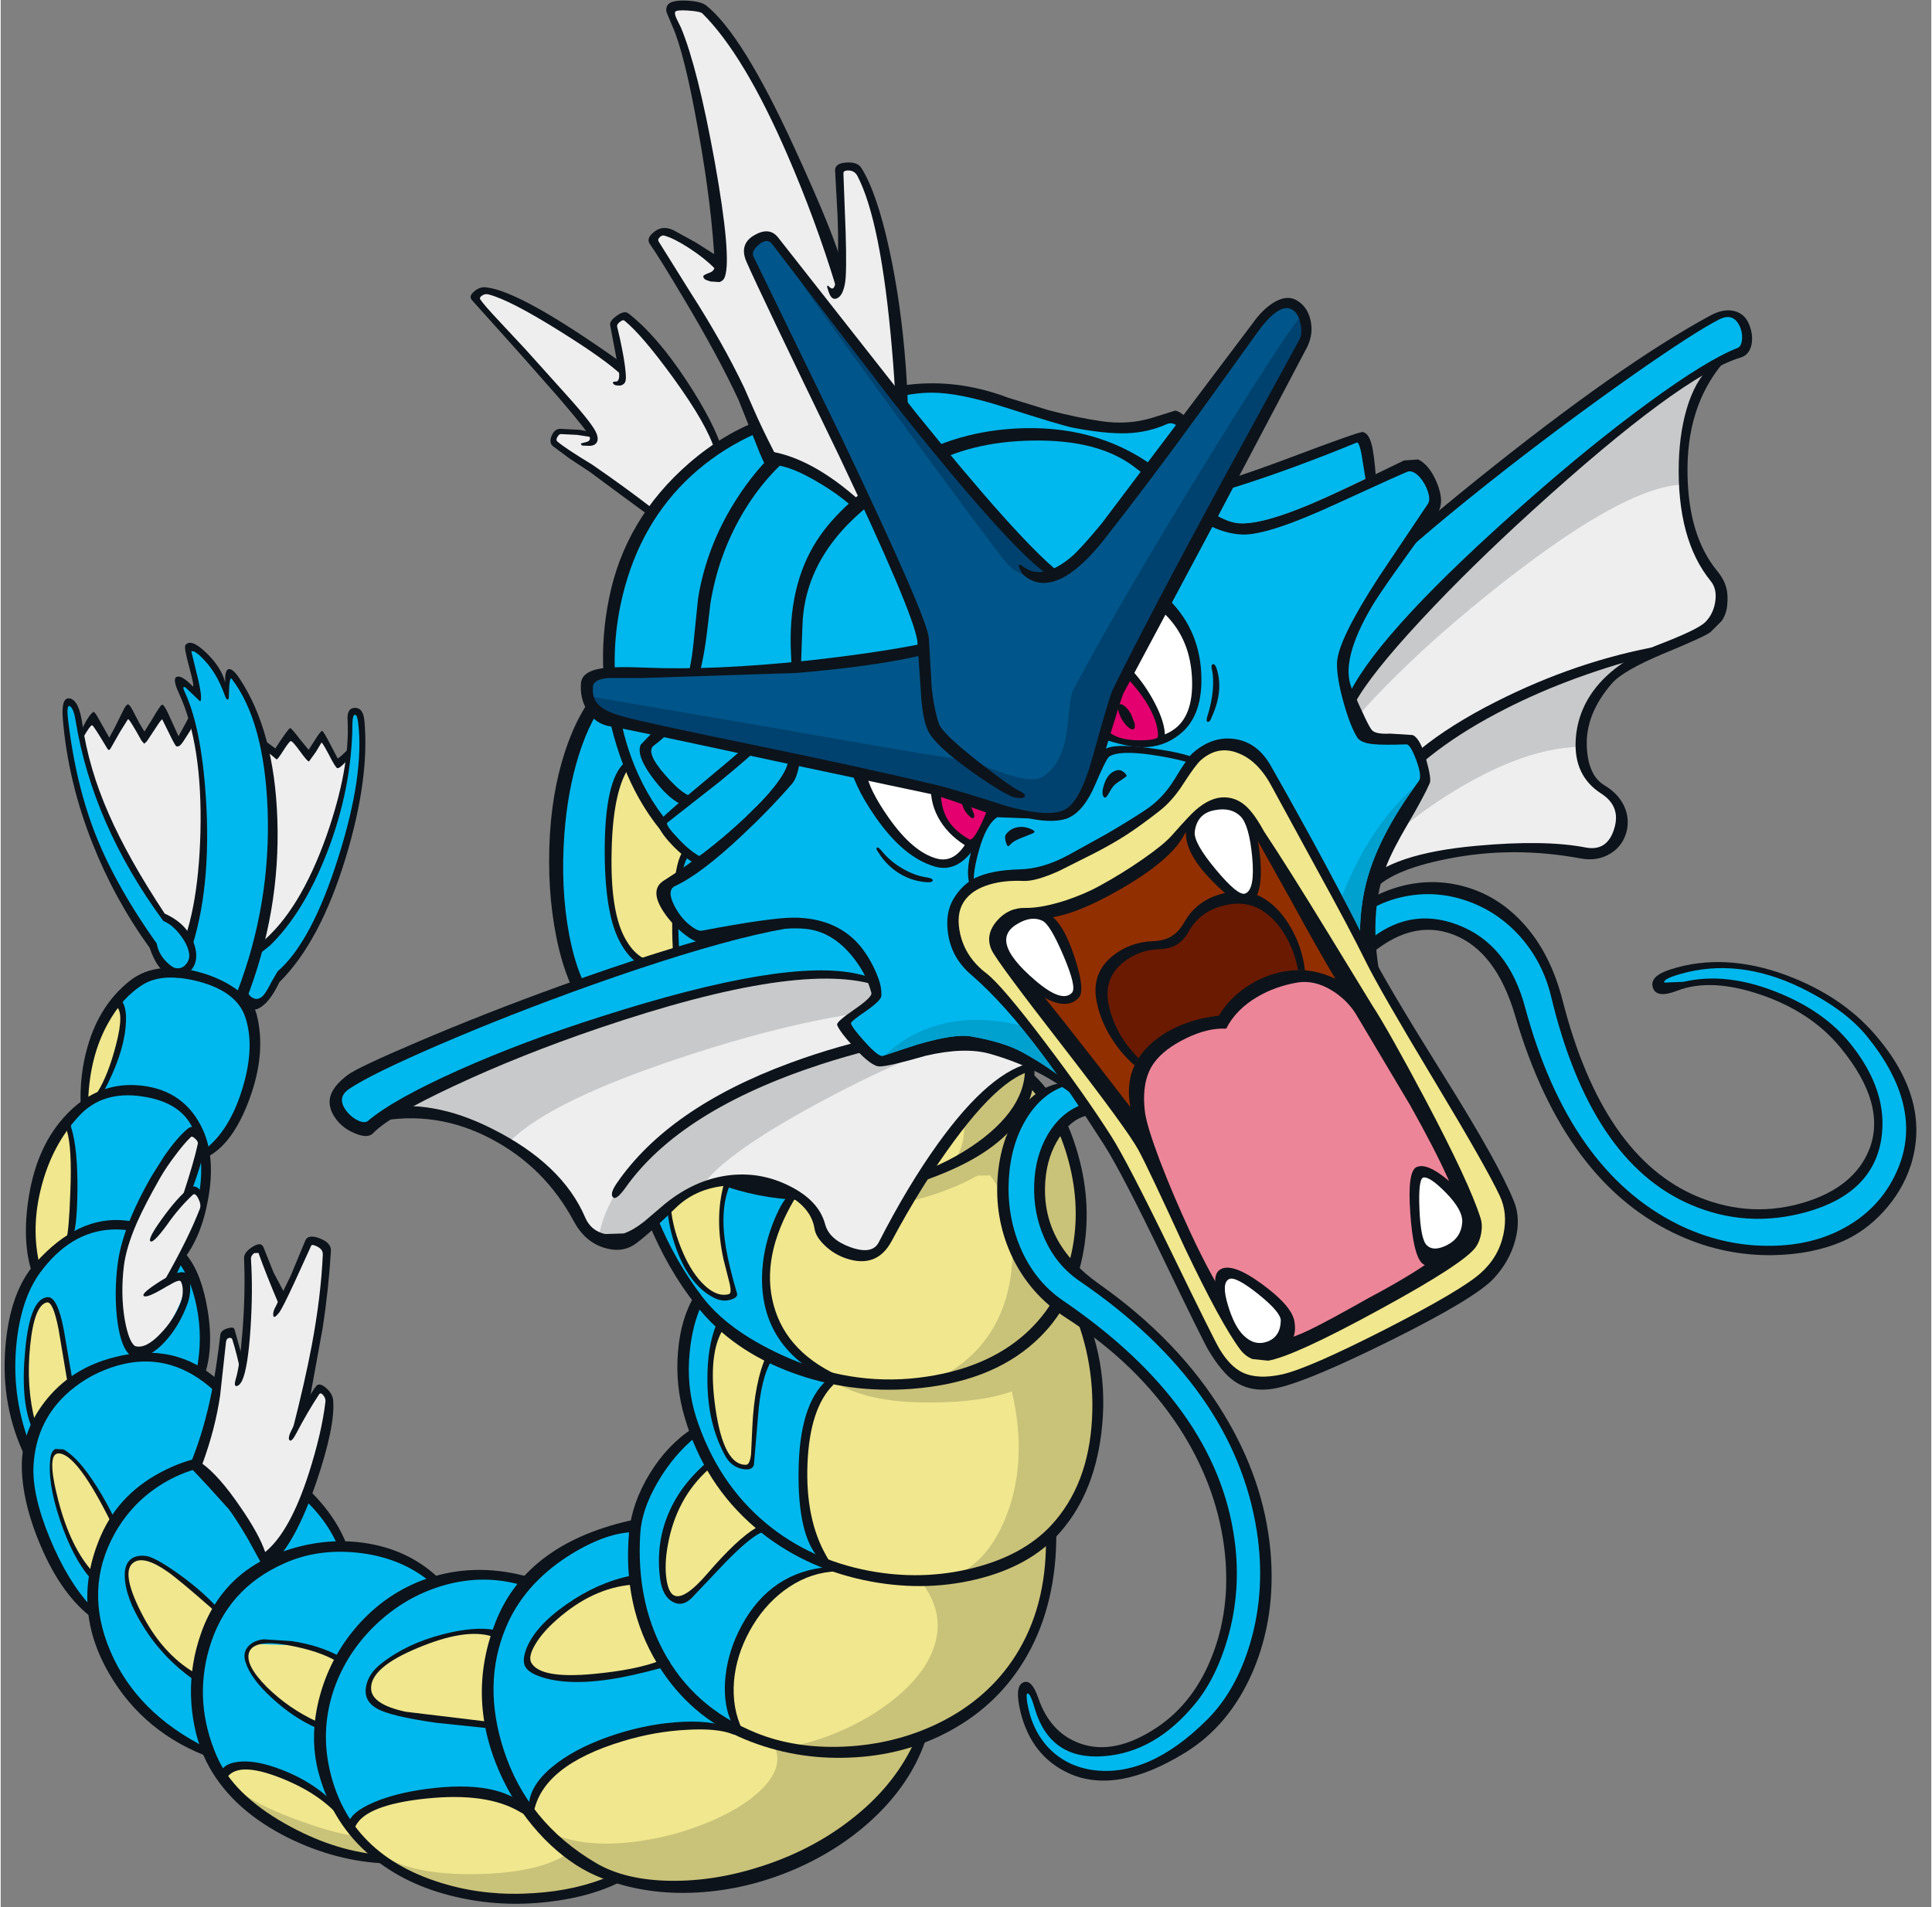 <?xml version='1.0' encoding='utf-8'?>
<svg xmlns="http://www.w3.org/2000/svg" version="1.1" width="476px" height="470px" viewBox="-1.0 -0.15 475.6 469.95"><rect x="-1.0" y="-0.15" width="475.6" height="469.95" fill="#808080" stroke="none"/><g><path fill="#eeeeef" d="M176.45 110.45 Q176.8 111.25 168.25 118.75 159.6 126.3 158.5 125.35 L135.45 109.55 Q134.8 109.1 135.3 107.65 135.85 106.25 136.3 106.2 L141.35 106.4 Q144.45 106.65 144.7 106.4 145.05 106.05 131.05 90.15 117.35 74.6 115.95 73.35 115.0 72.45 116.4 71.85 117.65 71.3 118.9 71.5 124.1 72.2 138.4 81.45 145.55 86.05 151.85 90.45 152.0 90.35 151.35 86.75 L150.25 81.55 Q149.8 79.65 150.55 78.55 L153.55 78.45 Q155.2 79.45 163.5 90.35 173.1 102.9 176.45 110.45"/><path fill="#0d131a" d="M144.95 107.6 L141.0 107.0 137.0 106.8 Q136.55 106.8 136.15 107.5 135.7 108.25 136.1 108.6 138.05 110.3 144.75 114.35 152.8 119.9 159.6 125.15 160.8 126.05 160.7 127.15 160.6 128.2 159.3 127.3 L151.4 121.5 144.1 116.1 139.1 112.8 135.0 109.75 Q134.05 108.9 134.7 107.25 135.4 105.6 136.75 105.5 L141.6 105.75 144.55 106.3 Q145.3 106.65 145.55 107.25 145.8 107.8 144.95 107.6"/><path fill="#0d131a" d="M119.2 72.4 Q118.3 72.15 117.55 72.7 116.9 73.15 117.1 73.55 117.95 74.9 122.1 79.3 L128.3 85.95 138.55 97.35 Q144.9 104.4 145.75 106.6 146.4 108.2 145.7 109.05 145.2 109.65 144.2 109.7 L142.45 109.65 Q141.9 109.55 141.95 109.1 L143.3 108.75 Q144.45 108.45 144.05 107.4 143.65 106.2 136.45 97.8 L127.15 87.25 115.05 73.75 Q114.25 72.8 115.65 71.65 117.0 70.45 118.6 70.65 127.2 71.6 151.65 89.0 152.45 89.9 152.5 91.4 152.55 92.9 152.2 92.5 148.3 88.65 136.6 81.35 124.35 73.7 119.2 72.4"/><path fill="#0d131a" d="M174.95 110.9 Q173.1 104.55 164.65 92.9 156.9 82.25 152.65 78.85 152.3 78.55 151.55 79.15 150.75 79.75 150.85 80.3 L151.55 83.3 Q152.7 88.55 152.95 91.6 153.1 93.15 152.9 93.8 152.65 94.6 151.65 94.85 L150.6 94.8 Q149.85 94.6 149.8 94.1 149.8 93.85 150.75 93.85 151.65 93.45 151.25 91.1 L149.15 80.05 Q148.9 78.95 150.75 77.65 152.6 76.3 153.6 77.05 160.55 82.4 168.0 93.7 174.7 103.9 176.85 110.85 177.45 112.8 176.5 113.0 175.6 113.2 174.95 110.9"/><path fill="#f0e78e" d="M257.05 212.5 Q257.95 217.3 246.5 228.6 L235.1 239.45 Q235.3 239.95 237.5 239.1 240.65 239.05 244.85 243.1 254.4 252.35 252.6 264.85 252.5 265.65 254.75 268.1 L258.0 271.75 Q262.45 278.2 264.15 290.45 266.0 304.0 262.65 314.6 262.3 315.65 263.5 319.05 264.45 321.9 265.3 323.35 267.05 326.55 268.25 332.95 269.5 339.95 269.4 347.35 269.05 366.5 260.1 375.7 257.65 378.25 257.45 380.1 257.3 381.3 257.85 383.9 258.75 394.35 250.6 407.35 241.55 421.65 228.0 426.9 226.65 427.45 224.6 431.6 222.1 436.75 220.55 438.55 206.6 454.85 188.7 461.55 171.1 468.2 154.9 463.65 150.1 462.3 149.65 462.85 148.25 464.7 146.25 465.35 134.7 469.1 120.15 467.85 104.85 466.55 96.55 460.35 94.05 458.5 92.9 458.15 L90.8 458.05 Q81.65 458.2 69.0 451.55 56.2 444.85 54.7 438.95 53.35 433.6 61.35 435.1 68.25 436.4 73.8 440.1 L80.7 444.75 Q83.45 447.0 84.4 450.0 88.2 446.1 90.9 444.65 95.85 441.9 103.8 441.65 L117.9 442.35 Q126.1 443.5 128.45 445.85 131.15 439.55 136.55 435.2 140.6 431.9 147.0 429.2 155.35 425.7 166.55 425.2 176.75 424.8 181.0 426.9 178.25 419.3 178.55 412.9 178.85 406.75 181.95 401.3 185.3 395.45 192.15 390.9 198.7 386.5 203.9 386.2 200.9 384.25 198.65 376.7 196.55 369.85 196.85 365.55 L198.0 352.85 Q199.65 343.3 204.15 340.15 198.4 336.15 194.45 331.85 187.95 324.8 187.7 318.35 187.45 311.5 189.55 304.35 191.35 298.3 194.0 294.5 189.15 290.65 185.6 286.6 179.15 279.2 178.9 273.1 178.6 266.2 183.05 260.2 187.25 254.6 192.65 253.4 189.75 248.45 189.0 242.0 188.2 235.35 189.8 228.55 193.3 213.9 208.3 211.1 L220.05 210.45 228.95 210.95 245.75 209.45 Q256.35 208.75 257.05 212.5"/><path fill="#c9c279" d="M251.75 251.75 Q252.95 255.8 252.95 265.65 263.6 278.6 264.5 297.7 265.05 310.25 262.25 318.3 271.0 336.5 268.35 354.2 266.15 368.85 257.75 377.65 258.6 389.6 253.15 403.0 245.1 422.7 226.85 426.9 L222.65 433.8 Q217.85 443.85 202.6 453.4 188.7 462.05 177.45 464.0 162.0 466.65 150.2 462.45 140.45 458.95 135.1 451.7 142.0 454.75 152.6 453.9 162.35 453.1 171.9 449.4 181.4 445.7 186.4 440.75 191.85 435.4 189.75 430.45 196.3 430.3 204.75 426.85 213.55 423.2 220.05 417.7 227.3 411.5 229.2 404.75 231.4 397.0 225.9 389.75 239.9 389.45 246.25 374.55 252.25 360.45 248.1 342.65 240.6 345.4 227.75 345.4 212.15 345.45 204.15 340.15 L216.45 341.15 Q225.6 342.05 228.6 340.2 244.95 332.45 247.75 314.75 248.85 307.8 247.5 300.8 246.25 294.45 243.5 290.45 L242.7 289.45 239.65 289.5 Q230.1 294.8 217.4 296.95 204.25 299.1 197.8 296.1 L216.05 292.4 Q228.35 289.65 231.4 287.2 234.7 286.0 235.85 281.8 236.95 277.7 235.65 272.5 232.5 259.95 220.45 254.1 209.2 256.95 203.0 257.35 195.75 257.8 188.85 255.6 188.05 253.6 198.5 251.45 209.35 249.2 209.5 248.5 209.8 248.35 222.4 242.5 235.75 237.15 240.55 239.3 249.25 243.25 251.75 251.75"/><path fill="#c9c279" d="M95.3 459.65 L92.7 457.0 Q92.1 456.3 93.1 457.0 100.7 461.9 116.45 461.6 131.85 461.25 138.6 456.55 140.15 455.5 142.75 457.6 147.2 461.25 150.9 462.9 147.4 465.45 139.55 466.75 L123.15 467.7 Q102.2 466.95 95.3 459.65"/><path fill="#c9c279" d="M92.05 458.05 Q83.9 458.05 70.5 451.35 57.15 444.65 58.25 441.3 61.45 444.25 71.25 447.95 80.35 451.35 85.85 452.15 87.45 452.4 90.55 455.2 93.6 458.05 92.05 458.05"/><path fill="#eeeeef" d="M65.55 184.55 Q67.1 186.4 67.55 185.65 L68.9 182.9 Q70.1 180.5 70.35 180.55 L72.55 183.45 Q74.5 186.2 74.7 186.05 L78.4 181.35 Q81.5 187.5 82.15 187.8 L84.45 185.7 Q86.4 183.7 86.55 185.0 88.1 197.85 80.05 215.2 73.0 230.3 64.3 238.5 62.85 239.85 61.95 238.2 61.1 236.6 61.85 234.8 66.3 223.8 66.45 208.25 66.6 196.35 64.4 185.9 64.15 184.65 64.6 184.3 65.05 183.95 65.55 184.55"/><path fill="#0d131a" d="M84.45 177.3 Q84.25 174.25 86.3 174.25 88.3 174.25 88.6 177.45 89.9 191.7 84.0 211.15 77.7 231.9 67.65 241.85 65.65 246.05 63.5 247.7 61.25 249.45 59.3 248.05 57.85 247.0 57.4 245.35 56.85 243.5 57.25 240.1 57.9 234.85 58.45 234.45 58.9 234.15 60.4 233.65 61.85 233.25 63.2 232.1 72.7 224.25 79.25 205.8 85.1 189.1 84.45 177.3"/><path fill="#0d131a" d="M60.25 187.05 L58.9 189.05 57.2 189.15 Q56.4 188.65 55.95 186.6 55.5 184.5 56.2 185.2 56.6 185.6 57.3 185.75 L58.1 185.7 59.25 183.5 60.2 181.05 Q60.45 180.0 61.35 180.4 62.05 180.75 63.95 182.25 L66.65 184.25 Q69.8 179.4 70.3 179.25 70.55 179.15 72.65 181.9 L74.85 184.6 76.4 182.2 Q77.85 179.85 78.2 179.95 78.55 180.05 80.2 183.25 L82.0 186.7 Q82.25 186.85 85.8 183.25 86.35 182.8 86.15 184.1 86.0 185.35 85.55 185.75 L83.9 187.65 Q82.45 189.25 81.9 189.1 81.45 188.95 79.75 185.6 78.1 182.5 78.0 182.85 L76.65 185.1 74.95 187.45 Q74.7 187.65 72.8 185.05 70.85 182.35 70.45 182.45 70.05 182.55 68.55 184.9 67.15 187.1 66.95 186.95 L64.6 185.0 62.25 183.15 Q62.1 183.05 61.8 183.85 L61.3 185.15 60.25 187.05"/><path fill="#00b8ee" d="M85.65 178.0 Q85.7 176.05 86.25 175.95 86.8 175.85 87.05 177.85 88.65 190.7 82.15 211.15 75.6 231.95 67.2 239.2 L65.75 241.7 Q64.5 244.2 63.65 245.15 62.25 246.6 60.75 245.5 58.5 243.8 60.25 238.3 60.8 236.5 61.25 235.95 61.35 235.8 62.65 234.95 L65.3 232.85 Q73.6 224.8 79.4 209.9 85.55 194.0 85.65 178.0"/><path fill="#00b8ee" d="M227.5 140.0 Q231.7 155.15 232.55 169.7 233.4 184.55 230.35 191.9 224.45 206.3 210.1 228.45 196.15 249.9 191.15 253.1 177.05 262.0 179.25 274.95 181.25 286.65 194.2 294.35 194.5 294.5 194.1 294.95 L193.15 296.0 Q190.45 299.25 188.9 304.8 187.15 310.9 187.65 317.0 188.95 332.7 203.55 339.0 L204.55 339.45 Q205.05 339.85 204.15 340.15 200.8 341.35 198.75 346.95 196.85 352.15 196.6 359.5 196.1 376.4 202.85 385.55 203.1 385.85 202.6 386.4 202.15 387.0 201.5 387.1 188.7 389.5 182.1 401.35 175.8 412.65 179.8 422.95 180.35 424.35 178.6 425.25 177.15 426.0 176.05 425.85 162.35 423.95 149.05 428.8 135.3 433.85 129.7 443.45 L128.85 444.5 Q128.15 444.95 126.8 445.05 125.1 443.45 119.85 442.45 L108.15 441.65 Q92.05 442.15 85.05 449.15 L83.25 447.15 82.0 445.75 Q75.15 438.65 66.15 435.9 57.0 433.05 53.85 437.3 51.9 434.85 50.5 431.15 39.5 428.8 30.25 417.2 21.65 406.4 21.65 397.65 15.9 394.6 10.0 379.0 4.15 363.5 5.8 356.5 0.4 350.75 1.7 333.55 2.25 326.5 3.85 320.75 5.45 314.85 7.45 313.05 2.5 288.5 19.5 271.4 19.8 258.9 25.15 250.3 28.45 245.0 34.65 240.35 39.85 239.3 43.0 239.65 47.65 230.75 48.3 218.35 L48.85 208.1 Q49.15 199.65 48.55 192.85 47.9 184.7 45.95 177.3 45.1 174.25 43.65 170.35 42.75 167.9 43.0 168.05 42.85 166.85 45.05 168.8 47.5 170.95 47.65 170.65 47.8 170.4 46.25 164.6 44.8 159.05 45.55 159.0 49.25 158.8 54.5 169.85 55.0 165.8 55.4 165.6 55.7 165.45 57.7 168.6 59.9 172.1 61.55 175.8 64.5 182.25 65.65 192.8 67.0 204.55 65.7 218.5 64.4 233.65 58.5 245.95 59.4 246.85 61.4 250.35 63.4 254.2 60.3 266.05 56.75 279.35 49.7 284.75 50.0 291.45 48.35 298.45 46.55 305.85 43.5 309.3 46.8 311.9 48.35 322.4 49.85 332.5 48.4 338.45 52.1 339.85 56.2 346.25 60.85 353.6 60.6 360.6 64.65 360.6 72.6 366.95 81.45 374.0 83.4 381.05 86.8 380.2 94.2 382.75 102.25 385.5 105.85 389.7 112.25 387.8 118.2 387.9 L128.8 389.1 Q133.2 384.3 142.85 380.0 149.65 376.95 155.1 375.55 154.75 372.1 160.0 364.05 165.3 355.95 169.2 354.0 167.35 349.25 167.2 337.1 167.05 323.7 170.25 320.85 163.85 310.7 160.8 304.4 153.3 288.75 153.3 276.9 151.75 275.1 150.6 268.4 149.3 260.8 148.45 258.95 141.45 248.7 138.1 234.15 135.05 220.95 135.55 206.9 136.0 193.45 139.55 183.35 143.2 172.9 148.9 169.6 L149.15 158.65 Q149.4 152.25 150.3 147.25 154.05 126.95 172.15 112.3 179.6 106.25 187.4 103.1 195.0 100.05 200.3 100.7 208.9 101.8 216.4 113.45 223.05 123.75 227.5 140.0"/><path fill="#f0e78e" d="M161.2 276.2 Q157.0 275.1 154.2 271.4 151.0 267.3 149.2 258.15 146.9 246.05 152.4 239.3 153.45 238.05 162.2 243.45 171.0 248.8 169.1 250.8 165.9 254.15 165.1 261.25 164.45 266.55 165.15 274.5 165.4 277.25 161.2 276.2"/><path fill="#f0e78e" d="M165.0 287.35 Q165.95 284.65 172.8 287.7 179.75 290.75 178.05 292.25 176.3 293.75 176.55 301.65 176.85 310.4 179.8 318.2 180.1 319.0 177.95 319.4 L174.55 319.2 Q170.0 317.2 166.15 307.8 161.7 296.85 165.0 287.35"/><path fill="#f0e78e" d="M176.05 327.1 Q177.7 327.05 180.95 329.65 L188.0 335.4 Q186.15 337.55 185.4 346.15 L184.25 360.1 Q184.0 362.1 181.8 361.2 179.5 360.3 177.4 357.05 174.9 353.25 174.1 343.15 173.25 332.25 176.05 327.1"/><path fill="#f0e78e" d="M173.25 361.15 Q174.55 360.45 178.05 365.9 182.8 373.35 186.5 376.6 183.35 377.75 176.7 384.95 169.7 392.65 167.95 393.6 165.65 394.9 164.1 393.05 162.65 391.4 161.95 387.35 161.15 382.75 164.4 373.8 168.05 363.85 173.25 361.15"/><path fill="#f0e78e" d="M159.0 403.15 Q161.75 410.0 161.45 410.15 158.45 411.65 149.2 412.85 137.7 414.3 131.25 412.2 129.7 411.7 129.05 410.35 128.25 408.7 128.95 406.2 130.05 402.55 137.2 396.8 145.8 389.95 154.4 388.9 155.6 394.5 159.0 403.15"/><path fill="#f0e78e" d="M120.5 402.0 Q119.5 407.85 119.2 411.55 118.65 418.3 119.45 424.55 94.05 422.0 91.9 419.95 90.05 418.2 89.75 416.7 89.4 414.75 91.25 411.95 93.95 407.85 104.1 404.5 114.0 401.2 120.5 402.0"/><path fill="#f0e78e" d="M80.25 413.4 Q77.55 419.2 77.2 424.9 73.1 423.65 67.25 418.7 61.4 413.7 60.25 410.55 59.55 408.6 59.55 407.9 59.6 406.15 61.4 404.9 L71.9 405.25 Q80.15 406.9 82.2 408.65 82.4 408.85 80.25 413.4"/><path fill="#f0e78e" d="M33.8 383.4 Q36.4 383.65 43.6 389.15 50.35 394.2 51.9 396.4 L49.2 403.65 Q47.2 409.15 46.55 412.85 38.85 407.95 33.8 398.5 29.8 391.0 30.1 387.85 30.3 385.6 31.5 384.35 32.55 383.3 33.8 383.4"/><path fill="#f0e78e" d="M21.75 388.05 Q18.35 386.65 14.15 373.75 9.9 360.7 12.25 357.9 14.25 355.55 19.85 362.7 25.15 369.5 26.4 374.75 24.05 379.3 23.4 380.95 22.1 384.25 21.75 388.05"/><path fill="#f0e78e" d="M12.8 343.9 Q8.75 348.3 7.0 351.0 4.95 346.55 5.7 334.9 6.4 323.9 7.95 322.25 L10.1 320.05 Q11.15 319.3 11.9 320.45 12.65 321.6 14.3 330.2 L15.9 339.75 Q15.95 340.5 12.8 343.9"/><path fill="#f0e78e" d="M15.25 276.6 Q15.55 276.3 16.15 278.15 17.5 282.45 17.05 293.55 16.6 303.75 15.9 304.75 L11.4 309.35 Q7.5 313.1 7.35 312.5 5.7 306.4 7.55 295.1 9.7 281.95 15.25 276.6"/><path fill="#f0e78e" d="M26.9 246.45 Q27.8 245.8 28.25 246.95 30.05 251.45 27.15 260.4 25.05 266.9 23.5 269.15 23.05 269.75 21.3 270.35 L19.4 270.45 Q18.6 267.1 21.3 258.15 23.75 249.9 25.4 248.05 L26.9 246.45"/><path fill="#f0e78e" d="M158.85 237.2 Q155.0 235.9 152.35 232.0 149.15 227.25 148.8 211.05 148.4 193.75 153.05 188.75 154.85 191.8 162.0 201.5 168.0 210.1 166.9 211.6 165.4 213.65 165.3 224.75 165.25 235.65 164.45 236.45 162.6 238.45 158.85 237.2"/><path fill="#eeeeef" d="M30.65 176.0 Q31.1 176.05 32.6 178.8 34.1 181.45 34.3 181.4 L36.75 177.8 Q38.95 174.4 39.2 174.8 42.8 182.7 43.1 182.3 L44.5 179.15 Q45.85 176.55 46.6 178.05 47.4 179.6 48.15 188.45 L49.2 203.3 Q49.6 209.0 47.95 219.45 46.4 229.3 45.3 230.65 44.4 231.75 42.35 230.4 40.4 229.05 40.25 227.7 40.1 226.65 38.1 225.1 L33.8 222.05 Q30.1 219.35 24.3 202.7 18.65 186.55 18.95 181.05 19.0 179.7 20.35 178.45 21.5 177.35 22.2 177.3 22.6 177.3 24.15 180.1 L26.05 183.2 Q26.35 183.35 28.3 179.7 30.25 175.95 30.65 176.0"/><path fill="#0d131a" d="M57.6 244.0 Q61.3 246.8 62.05 249.8 64.45 259.15 60.35 270.45 56.45 281.15 50.45 284.6 48.9 285.5 50.15 282.35 55.75 277.5 58.65 267.7 61.65 257.6 59.25 250.45 57.15 244.2 47.85 241.7 39.05 239.4 34.1 242.4 28.95 245.55 25.4 252.05 20.95 260.05 20.55 270.95 20.5 271.7 19.65 272.6 18.75 273.55 18.7 272.15 18.4 264.6 20.45 257.55 23.4 247.4 30.75 241.55 37.55 236.15 49.2 239.75 54.05 241.3 57.6 244.0"/><path fill="#0d131a" d="M33.85 267.35 Q44.4 268.6 48.8 278.2 51.95 285.1 50.1 295.3 48.4 304.75 43.9 310.3 43.35 311.05 42.9 309.85 42.5 308.65 42.8 308.15 46.95 300.8 48.05 292.9 49.25 284.3 46.3 277.85 43.35 271.4 33.9 270.0 24.05 268.5 18.2 274.9 11.7 281.95 9.05 292.15 6.35 302.4 8.65 311.8 8.95 313.05 7.9 313.45 6.85 313.85 6.65 313.2 4.2 305.6 5.9 294.85 7.95 281.85 15.45 274.2 23.3 266.1 33.85 267.35"/><path fill="#0d131a" d="M49.6 160.65 Q53.35 164.25 54.3 168.0 54.15 164.3 55.6 164.75 56.6 165.1 57.85 167.05 66.4 179.95 67.15 201.65 67.95 224.55 59.4 246.4 58.9 247.65 57.9 246.5 56.9 245.3 57.3 244.15 65.6 222.45 64.75 199.25 63.9 177.5 55.9 167.1 55.3 166.3 55.2 171.55 55.2 172.2 54.9 172.2 54.6 172.2 54.35 171.55 53.1 168.1 51.75 165.9 50.2 163.35 47.8 161.15 L46.65 160.35 45.95 160.3 47.1 165.05 Q48.4 170.05 48.35 171.75 48.35 173.0 47.9 172.45 L44.55 169.25 Q43.5 168.65 44.45 170.6 48.75 180.05 49.7 199.1 50.75 221.45 44.9 236.6 44.4 237.9 42.9 237.8 41.45 237.7 42.1 236.4 47.65 225.8 48.2 205.0 48.75 183.25 42.9 170.65 41.2 167.0 42.4 166.6 43.6 166.15 46.35 169.0 46.75 169.0 45.45 164.25 44.1 159.35 44.5 158.8 45.85 157.05 49.6 160.65"/><path fill="#0d131a" d="M18.95 179.7 Q20.15 176.95 21.4 175.6 L21.85 175.25 Q22.15 175.3 22.7 176.2 L25.75 181.6 27.2 178.9 29.4 174.45 Q30.0 173.4 30.35 173.4 30.75 173.45 31.45 174.75 L33.15 178.0 34.4 180.1 36.35 177.0 Q38.2 173.8 38.7 173.5 39.2 173.15 40.9 177.05 L42.8 181.25 44.45 178.25 Q45.9 175.3 46.15 176.3 L46.55 178.1 45.7 179.85 43.9 182.65 Q42.95 184.05 42.25 183.7 41.95 183.55 40.4 180.35 L38.8 177.1 Q38.6 177.0 37.15 179.25 L35.0 182.5 34.35 183.1 33.7 182.35 Q30.65 176.85 30.35 177.05 L28.35 180.25 26.1 184.2 Q25.7 184.95 25.3 184.35 21.9 178.65 21.55 178.55 21.1 178.4 19.1 181.95 18.65 182.65 18.65 181.55 18.6 180.45 18.95 179.7"/><path fill="#0d131a" d="M14.3 177.0 Q13.85 171.45 16.1 171.95 18.3 172.5 19.1 178.15 20.65 189.1 25.6 200.35 30.4 211.35 39.4 224.95 45.1 227.5 46.7 232.6 48.3 237.6 44.45 240.15 42.55 241.35 40.25 240.1 37.4 238.45 35.7 233.4 27.05 221.4 21.65 207.75 15.6 192.55 14.3 177.0"/><path fill="#00b8ee" d="M15.6 177.2 Q15.15 173.35 16.05 173.85 16.95 174.35 17.45 177.4 21.65 203.05 39.05 226.75 41.4 227.75 43.25 230.25 44.95 232.45 45.35 234.45 45.75 236.05 44.7 237.35 43.65 238.7 42.0 238.35 41.2 238.2 39.75 236.75 37.85 234.8 37.45 232.35 27.6 218.5 22.65 206.2 17.5 193.45 15.6 177.2"/><path fill="#0d131a" d="M208.45 99.7 Q211.75 99.8 208.45 100.4 L200.8 101.7 Q181.7 105.55 169.2 117.0 156.5 128.65 152.15 146.85 148.4 162.55 152.05 178.65 156.75 199.35 172.85 211.6 175.4 213.55 175.9 215.4 176.4 217.3 170.85 213.2 156.7 202.8 150.75 183.65 145.15 165.65 148.85 147.35 152.75 127.7 168.6 113.95 185.85 99.0 208.45 99.7"/><path fill="#0d131a" d="M138.85 182.65 Q142.6 172.55 148.5 167.5 150.1 166.15 150.0 168.25 149.9 170.3 148.85 171.5 144.35 176.55 141.4 185.95 138.65 194.7 137.85 205.45 136.9 218.6 139.0 229.9 141.25 241.95 146.2 247.45 155.9 258.15 176.25 256.1 190.45 254.65 213.9 246.0 216.9 244.9 219.05 244.85 221.5 244.75 217.7 246.9 199.25 257.45 176.85 258.85 153.3 260.35 144.05 249.9 138.5 243.6 135.9 230.85 133.5 218.95 134.3 205.3 135.1 192.7 138.85 182.65"/><path fill="#0d131a" d="M140.35 243.3 Q141.95 243.35 142.75 247.4 144.15 254.45 146.2 260.2 148.3 266.2 150.65 269.35 158.1 279.4 172.3 286.55 189.1 294.95 205.6 293.2 226.2 291.0 239.65 281.3 253.0 271.65 251.1 260.45 250.45 256.75 251.7 254.8 252.9 252.95 253.6 261.55 254.95 278.3 233.5 287.95 221.05 293.55 206.75 295.15 184.65 297.5 166.1 287.05 153.4 279.9 148.35 271.85 145.7 267.7 143.45 261.6 141.25 255.55 139.85 248.65 138.7 243.25 140.35 243.3"/><path fill="#0d131a" d="M152.1 274.5 Q152.05 273.75 153.45 275.25 154.8 276.75 154.95 277.85 156.4 289.55 161.05 300.6 165.3 310.75 171.75 319.25 177.95 327.5 191.3 333.65 207.95 341.35 225.15 339.3 241.65 337.3 251.55 328.35 260.25 320.45 262.85 308.3 265.15 297.35 262.05 285.85 259.1 274.75 252.4 267.65 251.85 267.1 252.15 265.45 252.5 263.8 252.8 264.05 260.15 270.55 263.95 282.75 267.9 295.45 265.8 307.8 263.45 321.7 253.8 330.45 242.65 340.6 223.35 342.05 207.9 343.2 193.95 338.05 179.1 332.6 170.35 321.5 163.4 312.8 158.45 300.8 152.75 287.1 152.1 274.5"/><path fill="#0d131a" d="M165.85 332.95 Q166.5 324.7 170.0 318.95 170.4 318.25 171.1 319.65 171.8 321.0 171.6 321.5 169.4 326.35 168.75 332.85 167.85 341.4 170.35 349.15 175.6 365.3 187.7 375.3 198.4 384.1 212.8 386.85 225.95 389.35 238.5 386.2 250.85 383.1 257.75 375.7 267.0 365.75 267.85 349.35 268.65 333.95 262.0 319.9 261.6 319.0 262.1 317.55 262.6 316.05 262.95 316.65 272.05 332.85 270.35 351.0 268.85 367.2 260.1 377.25 252.8 385.75 239.25 389.0 225.9 392.2 211.55 389.15 196.25 385.85 184.95 376.3 172.35 365.6 167.5 349.1 165.15 341.15 165.85 332.95"/><path fill="#0d131a" d="M153.8 377.4 Q154.5 370.15 158.85 363.0 163.2 355.85 169.45 351.8 170.35 351.2 170.65 352.2 170.95 353.25 170.3 353.8 164.75 358.35 160.9 364.95 156.9 371.75 156.55 377.75 155.55 394.05 162.2 406.55 169.55 420.45 184.95 426.75 194.6 430.7 206.65 430.2 219.35 429.65 230.15 424.35 242.15 418.45 248.95 407.85 256.6 395.85 256.5 379.3 256.5 378.35 257.8 377.35 259.05 376.4 259.05 377.2 259.2 394.85 251.8 407.85 245.05 419.65 232.95 426.25 221.7 432.4 208.0 432.9 194.65 433.45 182.45 428.45 168.8 422.85 160.85 409.9 152.15 395.65 153.8 377.4"/><path fill="#0d131a" d="M154.6 377.35 Q147.5 377.65 138.55 383.4 127.8 390.4 123.45 400.85 117.65 414.75 122.9 430.95 128.7 448.9 145.7 458.9 152.85 463.1 164.0 463.25 175.05 463.4 186.65 459.6 198.9 455.6 208.35 448.25 218.75 440.25 223.8 429.65 224.3 428.45 226.15 426.85 228.05 425.25 226.65 429.15 222.95 439.55 213.8 448.05 205.05 456.15 193.2 461.0 181.35 465.8 169.05 466.2 156.2 466.6 145.55 461.95 139.05 459.1 133.0 453.0 126.75 446.6 122.75 438.35 113.3 418.75 120.95 399.4 128.7 379.8 155.4 374.2 156.1 374.05 155.55 375.7 155.0 377.35 154.6 377.35"/><path fill="#0d131a" d="M129.3 388.45 Q130.8 388.9 129.25 389.7 127.7 390.5 126.25 390.1 117.0 387.75 107.5 390.65 98.5 393.4 91.4 400.15 84.3 406.95 81.15 415.9 77.85 425.45 79.9 435.25 84.55 457.3 108.95 464.2 119.05 467.05 130.2 466.3 140.95 465.65 149.4 461.95 L151.75 462.15 Q153.45 462.55 152.85 462.9 144.95 467.2 133.8 468.45 122.1 469.8 111.05 467.2 98.8 464.35 90.35 457.3 80.75 449.3 77.35 436.8 74.85 427.6 77.7 417.4 80.5 407.35 87.6 399.6 95.15 391.45 105.4 388.35 116.75 384.9 129.3 388.45"/><path fill="#0d131a" d="M103.8 388.8 Q96.75 383.45 86.8 382.4 77.0 381.4 68.95 385.0 54.6 391.3 50.35 406.05 46.5 419.35 52.25 432.6 56.35 442.0 69.1 449.2 80.6 455.7 91.9 456.8 93.25 457.0 94.65 458.0 96.1 459.05 94.25 459.0 81.75 458.55 69.8 452.65 56.5 446.0 50.5 435.45 47.05 429.35 46.15 421.5 45.25 413.65 47.2 406.05 51.7 388.5 67.5 382.5 78.1 378.5 88.55 380.0 99.25 381.55 106.6 388.4 107.2 388.95 105.85 389.15 104.5 389.35 103.8 388.8"/><path fill="#0d131a" d="M39.7 361.95 Q51.1 356.35 62.1 359.6 70.95 362.2 77.4 369.5 82.05 374.7 84.3 380.6 84.7 381.6 83.65 381.8 82.6 382.05 82.05 380.7 78.85 373.35 71.95 367.65 65.85 362.65 60.3 361.45 50.5 359.3 40.95 364.25 31.95 368.95 27.05 377.75 19.5 391.4 26.0 406.65 32.5 421.95 49.8 430.55 L51.55 432.25 Q52.45 433.55 51.35 433.15 34.35 427.15 25.65 412.1 16.1 395.55 23.7 378.15 28.4 367.45 39.7 361.95"/><path fill="#0d131a" d="M26.8 334.3 Q42.0 330.3 52.8 340.1 57.35 344.25 59.8 349.9 62.2 355.4 61.9 360.8 61.85 361.5 60.7 361.05 59.55 360.55 59.55 360.0 59.95 349.3 50.2 341.3 39.95 332.85 27.8 336.3 21.15 338.2 15.95 342.65 7.8 349.7 7.1 360.7 6.6 367.95 11.1 378.85 15.55 389.6 21.4 395.8 21.95 396.4 22.25 397.75 22.5 399.15 21.85 398.7 14.15 393.1 8.9 380.85 4.1 369.6 4.2 360.55 4.35 352.45 9.75 345.35 16.05 337.1 26.8 334.3"/><path fill="#0d131a" d="M47.25 337.5 Q48.85 329.55 47.25 321.7 45.7 314.05 41.85 309.65 35.5 302.3 26.2 302.8 16.15 303.35 8.75 313.35 4.05 319.75 2.9 330.75 1.6 343.1 5.8 354.75 6.2 355.8 5.8 357.65 5.4 359.45 5.1 358.9 -1.0 346.5 0.15 331.8 1.25 318.0 7.65 310.95 18.05 299.35 29.6 300.55 38.85 301.5 44.9 309.2 48.55 313.8 50.0 322.8 51.55 332.45 49.0 339.3 48.75 339.9 48.0 338.85 47.2 337.85 47.25 337.5"/><path fill="#0d131a" d="M152.55 187.9 Q153.35 187.15 153.8 187.7 154.2 188.25 153.7 189.05 149.8 195.0 149.5 209.55 149.15 223.9 152.55 230.55 155.55 236.4 160.25 236.8 162.15 237.0 163.4 235.95 164.65 234.9 164.55 233.1 164.2 226.4 164.75 219.65 165.4 211.5 167.15 209.6 168.15 208.5 168.8 209.1 169.4 209.7 168.55 210.6 166.9 212.45 166.25 219.8 165.7 226.1 166.1 233.2 166.25 235.95 164.6 237.5 163.05 238.95 160.6 238.75 154.7 238.35 151.25 231.35 147.7 224.25 147.8 208.55 147.95 192.15 152.55 187.9"/><path fill="#0d131a" d="M170.8 147.25 Q172.85 134.7 179.75 123.65 186.85 112.15 197.8 104.5 210.6 95.55 224.55 94.45 235.85 93.55 247.2 97.85 L257.1 100.9 Q264.3 102.8 270.3 103.65 276.85 104.6 282.8 102.75 L288.4 101.0 Q292.25 102.1 294.95 110.2 297.8 118.65 296.25 126.3 295.3 131.2 296.25 136.25 297.45 142.8 296.85 152.15 296.1 164.35 292.3 175.0 281.65 204.9 251.5 212.3 230.8 217.4 207.65 210.35 200.9 208.3 192.1 204.5 184.0 201.05 182.35 200.65 176.85 199.25 173.3 198.95 L168.75 198.65 Q164.75 198.15 160.1 192.15 155.45 186.15 156.65 183.35 L160.85 178.95 Q165.15 174.15 167.4 168.9 168.95 165.3 169.65 158.5 L170.8 147.25"/><path fill="#00b8ee" d="M173.85 148.45 Q175.75 136.75 181.6 126.65 187.6 116.35 196.5 109.9 204.8 103.85 211.3 100.8 220.25 96.6 228.45 96.6 235.05 96.6 246.05 100.1 260.2 104.65 263.25 105.25 271.05 106.75 276.35 106.6 281.75 106.4 286.25 104.35 289.45 102.9 292.6 111.2 295.8 119.65 293.25 125.3 289.2 134.2 291.25 139.3 292.9 143.35 292.4 151.35 291.8 160.75 288.25 170.0 278.65 195.2 253.45 205.45 228.45 215.55 189.2 200.45 182.75 197.65 179.7 196.65 174.6 195.05 169.75 196.0 167.6 196.4 162.7 190.8 157.7 185.1 159.95 183.5 168.2 177.5 171.25 165.45 172.25 161.55 172.95 156.0 L173.85 148.45"/><path fill="#0d131a" d="M194.2 252.05 Q197.3 251.5 196.4 252.25 L193.8 253.5 Q187.5 255.8 183.8 260.75 180.2 265.5 180.0 271.35 179.75 277.45 183.15 283.0 186.85 289.05 194.1 293.25 195.8 294.2 195.45 294.65 L194.2 294.6 Q184.55 289.75 180.5 282.55 176.95 276.25 178.15 269.25 179.25 262.8 183.8 257.95 188.35 253.1 194.2 252.05"/><path fill="#0d131a" d="M192.95 294.5 Q193.6 293.8 194.25 294.25 194.95 294.65 194.5 295.4 186.2 309.5 189.4 321.35 192.65 333.55 207.0 339.5 209.2 340.4 208.4 341.15 L205.95 341.2 Q186.3 333.15 186.55 314.5 186.65 308.1 189.1 301.6 191.1 296.4 192.95 294.5"/><path fill="#0d131a" d="M203.85 340.0 L204.15 341.0 Q198.3 346.8 197.75 360.5 197.2 374.2 202.45 383.3 204.0 385.9 203.7 386.35 203.35 386.85 200.55 383.8 195.35 378.05 195.55 362.35 195.75 345.95 202.45 339.95 L203.85 340.0"/><path fill="#0d131a" d="M203.55 387.1 Q197.35 387.7 191.9 391.8 186.8 395.65 183.5 401.7 180.2 407.7 179.65 414.05 179.1 420.8 181.8 426.25 182.25 427.05 181.15 426.65 180.05 426.25 179.15 424.45 177.05 420.15 177.45 414.0 177.9 407.85 180.7 402.0 187.45 388.0 201.35 386.1 205.35 385.55 206.45 386.15 207.55 386.7 203.55 387.1"/><path fill="#0d131a" d="M178.7 425.6 Q181.95 427.0 181.6 427.45 L179.5 427.2 Q175.7 425.6 168.05 426.05 160.15 426.45 152.25 428.85 132.2 434.9 130.25 446.75 130.05 447.75 129.6 446.9 129.1 446.1 129.1 445.05 129.1 439.95 134.9 435.15 140.15 430.8 148.75 427.75 157.0 424.85 165.15 424.2 173.7 423.5 178.7 425.6"/><path fill="#0d131a" d="M90.95 443.9 Q96.3 441.65 103.65 440.65 121.7 438.2 128.75 445.25 130.7 447.2 129.75 447.35 128.9 447.45 126.95 446.3 118.8 441.4 103.7 443.0 88.95 444.55 86.4 449.8 86.05 450.5 85.25 450.25 84.45 450.0 84.75 448.9 85.4 446.3 90.95 443.9"/><path fill="#0d131a" d="M85.55 449.75 Q86.8 451.7 86.1 451.6 85.4 451.5 84.4 450.0 79.35 442.45 68.2 438.0 56.95 433.5 54.45 438.3 53.95 439.25 53.4 438.65 52.8 438.05 52.95 437.25 53.45 434.45 57.4 433.95 61.15 433.45 66.45 435.25 79.2 439.55 85.55 449.75"/><path fill="#0d131a" d="M177.2 291.45 Q177.65 290.0 178.35 290.4 179.05 290.85 178.55 292.05 176.1 297.95 177.65 307.25 178.5 312.15 180.4 318.55 180.65 319.55 178.75 320.1 176.75 320.65 174.7 319.6 168.3 316.35 165.0 306.3 161.6 296.0 164.4 286.95 164.7 286.0 165.25 286.2 165.8 286.45 165.45 287.4 161.9 296.65 167.15 308.65 169.4 313.75 172.4 316.55 175.55 319.5 178.4 318.7 179.1 318.5 178.6 316.2 L177.1 310.3 Q174.8 299.95 177.2 291.45"/><path fill="#0d131a" d="M187.65 333.8 Q188.15 332.7 188.85 333.35 189.55 333.95 189.05 334.8 186.25 339.2 185.55 349.0 L184.55 360.8 Q184.05 362.3 181.55 361.75 178.9 361.15 177.45 358.5 173.15 350.6 173.1 340.2 173.0 331.85 175.3 326.15 175.45 325.7 176.35 326.3 177.25 326.9 177.1 327.15 173.1 333.25 175.1 347.0 177.15 360.95 182.65 360.75 183.55 360.7 183.85 358.15 L184.15 351.7 Q184.65 340.4 187.65 333.8"/><path fill="#0d131a" d="M174.0 360.3 Q174.25 361.1 173.4 361.85 165.35 369.05 163.3 380.75 162.5 385.3 163.0 388.85 163.5 392.3 164.9 392.95 167.4 394.15 173.05 387.6 180.55 378.9 185.15 376.25 186.6 375.45 187.65 375.95 188.65 376.45 186.45 377.4 183.4 378.75 177.2 385.15 L169.2 393.6 Q166.9 395.85 164.5 394.5 162.05 393.15 161.45 388.9 159.95 377.7 165.85 368.25 168.5 364.05 172.9 360.2 173.75 359.45 174.0 360.3"/><path fill="#0d131a" d="M138.35 395.15 Q146.05 389.75 154.2 388.1 155.7 387.8 155.65 389.0 155.6 390.2 154.45 390.3 144.75 391.15 136.0 398.9 132.45 402.0 130.7 405.0 128.9 408.0 129.7 409.5 131.9 413.5 144.9 412.3 155.6 411.3 161.45 409.0 163.25 408.3 163.75 409.2 164.25 410.1 162.15 410.7 154.1 412.9 148.85 413.65 137.55 415.3 131.0 412.6 128.6 411.6 128.05 410.1 127.55 408.65 128.45 406.2 130.55 400.6 138.35 395.15"/><path fill="#0d131a" d="M119.9 403.0 Q113.4 401.0 101.8 405.85 89.95 410.75 90.25 416.0 90.45 419.8 98.75 421.6 L118.65 424.0 Q121.05 424.2 120.75 424.85 120.45 425.5 118.55 425.6 L106.15 424.3 Q95.0 422.7 91.75 420.85 88.35 418.95 89.0 415.4 89.55 412.25 92.65 409.8 98.9 404.85 107.8 402.55 115.65 400.5 120.7 401.45 122.5 401.8 121.8 402.6 121.05 403.4 119.9 403.0"/><path fill="#0d131a" d="M81.65 409.1 Q77.35 406.6 70.05 405.25 61.4 403.65 60.2 406.95 59.1 410.05 64.65 415.6 70.0 420.85 76.85 424.0 77.5 424.3 77.75 425.2 78.0 426.1 76.8 425.6 71.05 423.05 65.9 418.3 60.6 413.5 59.3 409.35 58.55 406.95 60.1 405.35 61.45 404.0 63.8 403.75 L70.75 404.2 Q77.5 405.25 82.3 407.85 83.05 408.25 82.85 409.0 82.65 409.7 81.65 409.1"/><path fill="#0d131a" d="M34.7 383.2 Q36.75 383.4 42.2 387.2 48.05 391.3 52.25 395.8 52.95 396.55 52.7 397.0 52.5 397.4 51.4 396.5 42.75 388.9 40.05 387.05 34.25 383.0 31.7 384.85 28.55 387.1 33.5 396.95 38.65 407.25 46.85 412.05 47.55 412.45 47.5 413.4 47.45 414.4 46.45 413.65 38.85 408.25 34.05 400.45 29.65 393.4 29.55 388.1 29.5 385.35 30.95 384.1 32.25 382.95 34.7 383.2"/><path fill="#0d131a" d="M13.15 369.4 Q16.2 381.2 21.75 387.2 22.2 387.65 21.75 388.3 21.3 389.0 20.9 388.5 16.75 383.6 13.65 374.5 10.45 365.05 11.25 359.05 11.45 357.4 12.45 356.85 L14.45 356.95 Q18.2 359.0 22.7 366.2 25.2 370.15 27.15 374.3 27.45 375.05 27.2 375.8 27.0 376.55 26.55 375.7 17.85 357.95 13.25 357.95 10.2 357.95 13.15 369.4"/><path fill="#0d131a" d="M15.4 340.15 L13.25 327.35 Q11.9 320.4 10.35 320.75 7.25 321.45 6.25 331.45 5.2 341.6 7.55 350.45 7.75 351.25 7.4 351.95 7.05 352.6 6.55 351.3 3.85 344.6 5.05 332.35 6.25 319.65 10.6 319.45 13.0 319.35 14.55 327.55 L16.55 339.25 Q17.0 340.95 16.4 341.7 15.85 342.4 15.4 340.15"/><path fill="#0d131a" d="M27.7 245.45 Q30.4 246.85 29.75 253.1 29.05 260.1 24.25 269.0 23.8 269.85 23.15 269.65 22.55 269.45 22.9 268.85 25.5 264.65 27.4 257.3 29.55 249.05 27.35 247.75 26.8 247.45 26.95 246.3 27.1 245.1 27.7 245.45"/><path fill="#eeeeef" d="M210.3 42.6 Q217.1 51.3 220.7 86.1 222.05 99.45 222.3 111.25 222.6 122.7 221.7 125.75 220.85 128.65 219.25 130.7 217.65 132.8 216.95 131.65 213.0 125.6 202.45 118.65 191.8 111.65 188.25 112.95 183.1 99.15 172.95 81.05 165.0 66.8 159.9 59.8 159.0 58.55 160.25 57.6 161.4 56.7 162.35 56.9 166.2 57.6 171.25 61.35 175.6 64.65 175.75 64.5 176.6 63.75 174.2 46.4 171.85 29.15 169.85 21.3 167.45 11.95 164.0 2.65 163.6 1.4 167.1 1.05 170.7 0.7 172.3 2.3 185.0 15.1 195.9 41.4 L202.25 58.15 Q204.7 65.2 205.1 65.35 206.95 66.2 206.35 53.9 205.7 41.45 206.15 41.5 L208.3 41.6 Q209.6 41.75 210.3 42.6"/><path fill="#0d131a" d="M211.0 41.2 Q214.85 47.3 217.9 61.3 220.8 74.6 221.95 89.95 223.15 105.85 221.85 117.4 220.5 130.2 216.4 133.85 215.75 134.4 215.8 133.95 215.85 132.9 215.45 132.3 210.75 125.0 201.25 119.2 192.2 113.65 187.6 114.5 187.15 114.6 184.95 108.85 L180.75 98.35 Q175.75 87.6 167.2 73.3 161.3 63.35 158.9 59.95 157.95 58.55 159.95 57.0 162.0 55.3 164.7 56.55 L170.25 59.6 175.45 62.9 Q176.5 63.95 176.2 65.5 175.95 67.05 174.85 65.95 172.4 63.45 168.55 60.95 164.75 58.5 162.45 57.9 161.95 57.75 161.4 58.25 160.8 58.75 161.05 59.3 L168.95 71.95 Q176.9 84.35 182.1 95.25 L184.5 100.7 Q186.3 104.9 189.55 111.25 198.75 113.1 209.0 121.8 214.15 126.15 217.45 130.1 221.3 117.25 218.55 85.7 215.85 54.3 210.05 43.2 209.4 41.95 207.95 41.85 206.55 41.8 206.6 42.6 L207.15 57.05 Q207.45 67.1 207.0 69.6 206.45 72.85 204.9 73.4 203.7 73.85 203.0 71.85 202.15 69.55 203.1 70.5 203.8 71.2 204.2 70.75 204.6 70.3 204.85 68.4 205.55 62.8 205.15 52.9 L204.55 41.85 Q204.5 40.1 207.25 39.9 210.05 39.7 211.0 41.2"/><path fill="#0d131a" d="M171.85 3.15 Q171.3 2.65 168.35 2.45 165.35 2.25 165.15 2.8 164.95 3.25 165.5 4.45 L166.6 6.7 Q170.7 16.55 174.9 39.7 179.1 63.2 177.4 68.05 177.05 69.05 176.05 69.35 L173.85 69.2 172.7 68.8 Q172.0 68.4 172.1 67.85 172.15 67.6 173.6 67.05 174.95 66.6 174.9 65.2 174.25 50.9 170.8 31.8 167.45 12.95 164.45 6.25 L163.05 2.9 Q162.75 1.7 163.45 0.9 164.45 -0.15 168.05 0.0 171.55 0.2 172.8 1.2 181.75 8.35 194.5 36.2 204.75 58.5 206.25 65.3 206.8 67.65 205.95 69.6 205.1 71.55 204.7 70.3 199.7 53.9 192.8 38.0 182.1 13.3 171.85 3.15"/><path fill="#00b8ee" d="M426.6 87.3 Q405.3 96.35 371.5 127.3 357.3 140.35 346.65 152.2 335.8 164.35 332.8 170.75 331.7 173.05 328.85 173.35 326.2 173.6 323.45 172.1 320.6 170.6 319.4 168.15 318.05 165.4 319.55 162.6 329.2 144.5 372.05 111.4 388.2 98.9 403.25 88.9 417.5 79.4 421.8 78.0 425.1 76.9 426.75 77.6 428.0 78.1 428.45 79.7 429.1 81.9 429.0 83.65 428.8 86.4 426.6 87.3"/><path fill="#eeeeef" d="M330.25 172.95 Q338.9 156.15 377.55 122.6 392.2 109.9 405.0 100.25 417.35 90.9 419.75 90.6 416.75 95.4 415.35 102.15 414.3 107.4 413.95 115.6 413.7 122.3 416.15 130.7 418.5 138.8 421.6 142.75 423.7 145.45 423.35 148.75 422.95 152.3 419.7 154.2 417.65 155.4 412.65 157.35 406.75 159.65 404.25 160.85 393.85 165.9 391.15 173.6 388.7 180.55 388.6 184.75 388.4 190.95 392.75 193.55 396.0 195.5 397.4 198.7 398.65 201.65 397.95 204.55 397.25 207.45 394.9 208.95 392.3 210.6 388.55 209.85 378.3 207.9 362.35 209.45 340.5 211.6 334.1 220.7 327.55 230.0 323.95 220.55 321.0 212.85 321.85 203.5 322.45 197.05 324.95 187.7 327.55 178.15 330.25 172.95"/><path fill="#c8c9ca" d="M373.05 126.9 Q388.4 113.05 401.5 102.85 415.3 92.1 420.25 90.45 416.75 95.55 414.95 105.7 413.6 113.1 413.6 119.25 398.55 119.5 364.7 146.85 351.1 157.85 340.45 168.65 329.75 179.5 327.4 184.8 326.55 186.7 328.75 180.55 L331.95 171.6 Q335.8 160.5 373.05 126.9"/><path fill="#c8c9ca" d="M388.15 183.85 Q373.55 184.15 354.9 196.1 347.6 200.75 342.15 205.75 336.9 210.5 335.8 213.25 335.35 214.3 334.75 214.05 334.2 213.85 333.8 212.6 332.8 209.55 334.25 206.2 341.3 190.0 361.55 177.5 378.55 166.9 400.95 161.1 403.25 160.5 402.9 161.25 L401.55 162.6 Q394.45 167.65 391.2 173.25 388.7 177.5 388.9 180.95 L389.05 183.05 Q389.0 183.8 388.15 183.85"/><path fill="#0d131a" d="M427.6 87.95 Q412.85 92.45 376.4 125.6 360.95 139.65 349.0 152.5 336.4 166.05 332.6 173.1 331.8 174.6 331.0 173.7 330.15 172.85 331.4 170.4 339.4 154.65 375.5 122.9 391.0 109.25 404.8 99.15 419.35 88.5 426.85 85.6 427.75 85.25 427.95 83.7 428.15 82.2 427.6 80.7 426.05 76.7 422.35 78.55 416.45 81.55 401.55 91.95 386.1 102.8 370.2 115.15 329.0 147.35 324.9 158.35 324.05 160.65 322.05 159.85 320.1 159.1 321.15 157.25 327.45 146.4 362.75 117.95 398.2 89.45 420.25 77.55 423.6 75.75 426.3 76.55 428.6 77.25 429.6 79.5 430.75 82.1 430.35 84.55 429.85 87.3 427.6 87.95"/><path fill="#0d131a" d="M423.15 89.45 Q414.2 100.25 414.55 116.8 414.8 131.9 421.8 140.45 423.6 142.65 424.1 144.7 424.6 146.5 424.3 149.25 424.05 151.25 422.95 152.85 L420.25 155.55 Q419.15 156.55 408.75 160.85 398.8 165.0 396.0 168.15 389.25 175.85 389.75 184.15 390.15 191.0 394.1 193.35 397.85 195.6 399.2 199.1 400.4 202.3 399.3 205.5 398.2 208.65 395.3 210.3 392.2 212.1 388.15 211.35 371.5 208.25 355.45 211.45 341.0 214.3 336.95 219.6 334.8 222.45 332.35 222.65 330.0 222.8 334.7 217.55 341.4 210.15 362.5 208.25 379.3 206.7 389.4 208.65 394.7 209.7 396.45 204.15 398.25 198.55 393.25 195.35 386.5 191.0 387.0 182.2 387.45 174.3 392.9 168.15 398.15 162.3 407.25 158.75 416.9 155.05 418.85 153.2 420.85 151.25 421.35 148.25 421.9 145.0 420.25 143.0 411.9 132.75 412.4 113.75 412.65 105.45 414.85 99.0 417.2 92.25 421.05 89.6 422.65 88.55 423.35 88.3 424.3 88.0 423.15 89.45"/><path fill="#00b8ee" d="M82.1 268.35 Q82.95 267.2 99.6 259.7 118.35 251.35 138.2 243.7 195.75 221.65 212.55 225.05 230.05 228.6 226.95 235.95 225.75 238.75 222.0 240.7 218.3 242.6 214.85 242.35 180.3 239.75 140.05 254.1 116.0 262.65 90.5 277.3 87.65 278.9 83.65 275.4 79.55 271.75 82.1 268.35"/><path fill="#eeeeef" d="M103.25 274.6 Q98.55 274.8 97.35 273.8 96.25 272.85 98.55 271.4 106.2 266.6 121.85 260.45 137.65 254.25 155.15 249.2 197.95 236.9 214.6 241.1 225.25 243.8 244.3 251.6 265.9 260.5 257.15 261.0 247.7 261.55 233.45 278.55 220.0 294.6 217.5 305.55 217.05 307.5 214.15 308.6 211.45 309.65 208.35 309.4 205.05 309.15 202.65 305.65 201.15 303.5 199.5 299.05 198.35 295.9 194.05 293.45 189.7 291.0 183.1 289.9 176.95 288.8 168.7 293.55 161.25 297.8 157.4 303.25 154.95 306.8 150.25 306.55 144.85 306.25 141.45 300.2 136.4 291.2 127.25 283.8 115.2 274.1 103.25 274.6"/><path fill="#c8c9ca" d="M120.75 280.5 L118.0 278.8 Q114.4 276.25 108.85 274.85 104.45 273.7 101.2 273.7 98.85 273.7 98.9 272.25 99.0 270.8 100.95 269.9 126.35 257.75 158.25 248.45 196.3 237.3 211.0 241.1 217.8 242.85 224.5 244.95 234.45 248.05 230.35 248.0 206.0 247.7 169.75 259.4 134.7 270.7 124.4 281.1 123.55 281.95 120.75 280.5"/><path fill="#0d131a" d="M367.5 175.65 Q348.7 185.6 339.45 198.0 337.75 200.15 336.85 200.15 335.85 200.15 337.5 197.2 344.8 184.15 367.35 172.75 387.4 162.6 408.05 158.95 412.0 158.25 409.4 159.6 407.0 160.85 404.6 161.5 383.85 166.95 367.5 175.65"/><path fill="#c8c9ca" d="M146.3 304.8 Q148.35 292.45 161.55 281.55 172.9 272.15 191.15 264.8 206.95 258.4 223.9 255.05 239.65 251.9 248.65 252.8 231.5 255.3 203.95 269.75 177.05 283.85 171.45 292.55 169.05 292.9 166.1 294.95 L162.3 297.9 154.5 304.95 Q149.0 308.95 146.3 304.8"/><path fill="#0d131a" d="M87.2 276.0 Q88.75 276.65 89.5 276.0 95.75 270.7 111.95 263.45 127.75 256.4 146.8 250.35 192.55 235.7 210.25 239.85 216.7 241.35 218.1 242.8 219.7 244.4 215.55 242.9 196.6 236.1 146.3 253.2 126.9 259.8 110.5 267.5 94.6 274.95 90.75 279.05 89.4 280.45 86.15 279.05 82.8 277.65 81.05 274.75 79.4 272.0 80.4 269.4 81.35 267.05 84.55 264.65 86.95 262.85 101.85 256.5 118.5 249.4 136.75 242.8 188.0 224.25 208.6 224.95 212.15 225.05 212.05 226.8 211.95 228.5 208.7 227.85 194.0 224.95 143.9 242.8 124.6 249.7 107.15 257.2 90.35 264.45 84.9 268.1 81.45 270.4 84.5 274.0 85.7 275.35 87.2 276.0"/><path fill="#0d131a" d="M120.1 280.6 Q106.35 273.25 91.5 276.25 90.55 276.45 92.0 275.1 L94.05 273.45 Q98.4 271.65 105.55 272.95 112.5 274.15 119.95 277.9 137.35 286.6 143.0 299.85 144.4 303.1 147.9 303.9 L152.5 303.75 Q154.75 303.0 157.55 300.8 L162.6 296.5 Q169.7 290.7 177.8 289.5 185.95 288.35 193.3 292.05 200.55 295.65 202.1 301.5 203.1 305.25 208.35 307.15 213.7 309.05 215.3 305.95 222.35 292.15 229.8 281.75 243.0 263.35 253.6 261.55 258.4 260.75 258.55 262.25 258.6 262.8 257.85 263.25 L256.05 263.55 Q247.7 262.25 234.0 280.8 225.9 291.75 218.5 305.6 214.85 312.45 207.25 309.9 204.3 308.9 202.05 306.75 199.8 304.6 199.5 302.65 198.75 297.8 193.5 294.65 186.95 290.7 176.35 292.15 169.8 293.1 165.35 297.4 157.85 304.7 154.95 306.6 151.8 308.6 147.55 307.25 142.85 305.75 140.15 300.7 133.1 287.55 120.1 280.6"/><path fill="#0d131a" d="M152.9 292.5 Q150.65 295.65 149.85 294.85 149.0 294.05 150.65 291.55 163.4 272.85 193.45 261.75 217.75 252.8 240.95 252.25 250.0 252.05 247.25 253.3 244.35 254.6 240.05 254.35 235.85 254.1 225.65 255.9 213.15 258.15 201.0 262.1 166.4 273.4 152.9 292.5"/><path fill="#0d131a" d="M260.95 266.6 Q265.1 266.2 267.55 270.05 269.95 273.9 266.45 274.75 262.65 275.65 259.8 280.1 256.8 284.7 256.35 290.75 255.15 306.0 269.5 316.15 289.3 330.1 300.3 348.25 310.2 364.5 311.8 381.95 313.25 398.15 307.45 411.7 301.7 425.0 290.75 431.7 273.85 442.1 262.1 436.75 252.95 432.55 250.25 421.75 248.7 415.4 250.85 414.4 252.95 413.4 254.6 418.2 257.55 426.85 265.0 429.45 273.45 432.4 283.85 425.45 293.2 419.2 297.7 407.15 302.25 394.95 300.35 380.65 298.25 365.25 289.15 351.35 279.0 335.9 261.6 324.65 252.2 318.6 247.75 308.6 243.85 299.75 244.6 289.85 245.3 280.5 249.75 274.0 254.35 267.25 260.95 266.6"/><path fill="#00b8ee" d="M262.25 267.1 Q265.45 266.25 266.8 268.6 268.15 270.95 265.5 271.95 260.1 273.95 256.85 279.55 253.8 284.85 253.6 291.7 253.35 298.7 256.1 304.9 259.05 311.6 264.8 315.5 302.9 341.55 308.45 377.15 310.65 391.4 306.9 404.4 303.45 416.3 296.25 423.5 281.7 438.05 267.65 435.9 261.45 434.9 257.25 430.6 253.05 426.2 251.9 419.45 251.5 416.95 252.05 417.1 252.7 417.2 253.8 421.0 257.6 433.55 270.75 432.55 283.5 431.6 293.4 419.45 298.5 413.15 301.3 403.4 304.65 391.6 302.95 379.2 298.45 346.05 260.7 320.3 253.6 315.45 250.05 306.9 246.85 299.1 247.35 290.35 247.85 281.75 251.7 275.45 255.8 268.8 262.25 267.1"/><path fill="#0d131a" d="M438.95 240.15 Q452.45 245.2 460.7 254.7 474.6 270.75 469.6 286.8 467.55 293.25 462.7 298.5 458.3 303.25 452.85 305.65 445.3 308.95 435.5 309.1 423.7 309.25 412.9 304.45 384.3 291.8 372.05 250.0 367.35 234.1 356.8 230.1 346.4 226.15 335.7 235.65 333.0 238.0 329.8 234.0 326.55 229.9 329.35 226.9 334.95 220.9 342.9 218.5 350.95 216.1 358.9 218.1 367.45 220.25 373.75 227.0 380.75 234.45 383.8 246.45 393.7 285.05 417.2 294.75 430.35 300.15 443.65 296.0 455.6 292.25 459.3 283.1 463.7 271.95 452.25 258.0 445.0 249.15 432.5 244.9 420.25 240.75 412.0 243.95 406.85 245.95 406.0 243.15 405.15 240.35 410.35 238.7 423.6 234.45 438.95 240.15"/><path fill="#00b8ee" d="M442.55 243.25 Q453.45 248.6 458.85 255.3 472.5 272.2 466.65 287.15 462.45 297.85 451.8 303.1 444.05 306.9 434.05 306.8 422.7 306.7 412.15 301.5 385.35 288.15 374.55 248.1 370.35 232.4 357.9 227.7 345.8 223.1 335.45 232.05 333.3 233.95 331.45 231.45 329.6 229.0 332.15 226.85 338.4 221.7 346.2 220.5 353.6 219.35 360.85 222.05 368.1 224.75 373.35 230.65 378.9 236.9 380.95 245.4 390.7 286.05 415.3 296.65 429.1 302.6 443.95 298.45 460.05 293.9 462.25 280.7 464.2 268.75 454.55 256.85 448.1 248.9 436.55 244.3 424.05 239.3 413.6 241.75 L408.85 241.95 Q408.4 241.1 412.7 239.85 427.05 235.7 442.55 243.25"/><path fill="#0d131a" d="M352.85 126.45 Q339.5 144.65 336.8 149.25 328.9 162.65 331.85 169.5 335.95 178.95 336.85 179.8 337.85 180.8 341.25 180.6 L346.8 180.95 Q348.65 181.65 350.15 186.9 351.5 191.75 351.05 192.8 349.65 196.05 345.65 202.85 341.9 209.2 340.3 213.35 335.1 226.9 340.1 246.4 L277.75 286.9 Q273.7 279.05 266.9 272.75 256.9 263.5 242.7 259.5 236.55 257.75 226.95 259.95 217.8 262.6 215.55 262.6 213.55 262.65 209.35 258.05 205.55 253.9 205.05 252.35 204.8 251.65 209.25 248.6 213.75 245.5 213.5 244.5 212.6 241.15 210.75 238.2 205.4 229.9 198.05 228.8 191.1 227.75 171.35 231.9 170.25 232.15 167.85 230.35 165.45 228.6 163.45 226.1 158.25 219.45 162.3 216.85 172.2 210.6 181.0 202.5 189.65 194.65 192.15 189.75 193.9 186.45 194.05 176.7 194.2 171.15 193.7 161.15 192.8 144.3 200.05 133.05 206.15 123.5 221.25 114.0 234.35 105.75 251.2 105.35 270.45 104.9 284.5 115.85 L294.5 124.05 Q300.15 128.35 303.8 128.75 310.05 129.35 325.6 122.35 333.75 118.65 344.7 113.3 L348.2 113.05 Q351.0 114.4 352.85 118.9 354.8 123.75 352.85 126.45"/><path fill="#00b8ee" d="M350.65 123.9 L338.45 142.1 Q328.4 157.6 328.2 163.15 328.1 166.85 329.85 173.05 331.5 178.85 333.15 181.5 334.0 182.9 337.15 183.2 339.45 183.45 345.3 183.25 346.25 183.2 347.75 187.2 349.2 191.2 348.35 192.3 338.0 206.25 335.2 218.15 332.25 230.75 335.6 249.25 L273.9 279.2 Q268.65 272.3 262.75 267.3 257.35 262.75 250.75 259.15 246.15 256.6 238.0 255.2 234.1 254.5 224.85 257.2 L216.2 260.05 Q215.0 260.05 211.75 256.4 208.7 253.0 208.45 252.0 208.35 251.55 212.1 249.0 215.9 246.35 215.95 245.2 216.05 243.15 215.25 241.0 214.2 238.05 212.45 235.3 210.7 232.55 208.7 230.85 203.05 225.9 194.1 225.95 188.4 226.0 171.75 229.15 170.9 229.3 169.6 228.4 166.75 226.5 164.95 223.0 163.0 219.15 165.15 218.15 171.5 215.2 181.5 205.8 188.5 199.25 193.95 192.95 195.25 191.45 195.85 187.5 196.5 183.55 196.1 179.8 195.75 176.7 196.1 165.15 L196.5 154.2 Q196.85 141.15 206.2 130.65 213.15 122.85 226.8 114.95 237.8 108.6 253.3 108.4 269.2 108.15 278.0 114.7 282.8 118.25 291.1 125.7 298.4 131.4 305.05 131.55 311.3 131.7 327.9 124.05 345.3 116.05 345.8 116.0 347.1 115.8 348.6 117.45 349.95 119.0 350.6 121.0 351.2 122.9 350.65 123.9"/><path fill="#00a0cf" d="M273.9 279.2 Q268.65 272.3 262.75 267.3 257.35 262.75 250.75 259.15 246.15 256.6 238.0 255.2 232.4 254.2 216.8 259.85 228.4 249.15 245.55 251.6 264.6 254.3 286.55 273.05 L273.9 279.2"/><path fill="#00a0cf" d="M335.05 218.75 Q332.3 231.15 335.6 249.25 L323.25 255.25 Q323.0 235.7 330.4 218.3 337.0 202.7 347.4 193.6 337.65 207.0 335.05 218.75"/><path fill="#0d131a" d="M279.65 150.85 Q283.25 144.35 285.7 146.55 294.15 154.2 294.75 165.6 295.3 176.05 289.55 180.7 285.5 184.0 280.25 183.95 276.55 183.9 270.6 181.95 267.75 181.0 269.65 175.0 L274.95 161.6 Q278.1 153.7 279.65 150.85"/><path fill="#0d131a" d="M208.05 187.4 Q207.9 186.15 216.0 187.5 223.3 188.75 227.05 190.0 L237.15 193.6 Q243.7 196.35 243.3 198.3 242.35 203.4 239.3 208.15 234.85 215.05 229.1 213.35 221.4 211.1 214.5 201.15 208.8 192.9 208.05 187.4"/><path fill="#0d131a" d="M371.75 295.75 Q373.55 300.1 372.1 305.45 370.7 310.65 366.8 314.85 362.25 319.75 341.55 330.05 321.6 339.95 313.8 341.75 307.35 343.25 302.9 340.15 299.9 338.1 296.6 332.65 295.25 330.45 285.1 309.35 275.15 288.75 270.9 282.05 262.05 268.2 255.65 259.65 246.15 246.95 238.0 239.95 233.3 235.9 232.4 230.0 231.6 224.95 233.7 221.35 235.8 217.85 239.0 216.2 242.9 214.25 249.95 214.05 255.75 213.95 262.15 210.45 L271.1 205.5 Q276.4 202.45 280.95 199.45 285.25 196.65 288.2 191.8 291.5 186.35 292.75 185.3 297.6 181.1 303.1 181.95 308.65 182.8 311.9 188.55 326.95 215.05 336.7 234.85 340.2 242.0 354.75 265.3 368.0 286.45 371.75 295.75"/><path fill="#f0e78e" d="M368.3 294.5 Q370.3 298.75 369.2 303.95 368.0 309.65 363.5 313.6 358.7 317.85 340.05 327.4 321.3 336.95 314.8 338.45 308.75 339.8 305.0 338.05 301.9 336.6 299.3 332.3 298.05 330.3 287.15 307.85 276.4 285.75 272.55 279.75 266.05 269.55 256.15 256.5 245.6 242.55 241.8 239.65 236.75 235.8 235.4 230.1 234.25 225.15 236.25 222.05 238.2 219.05 242.7 217.75 246.3 216.7 250.95 216.9 253.9 217.05 259.7 214.45 L268.55 210.0 Q273.0 207.7 276.4 205.5 279.85 203.25 284.4 199.7 287.7 197.15 290.45 192.8 293.35 188.3 294.7 187.1 298.95 183.4 303.95 185.45 308.9 187.4 312.3 193.95 L323.2 213.95 Q331.4 228.85 335.2 236.6 338.8 243.9 352.1 266.0 364.95 287.35 368.3 294.5"/><path fill="#0d131a" d="M349.9 270.65 Q360.85 291.35 363.55 299.95 364.1 301.65 363.7 303.8 363.35 305.65 362.5 306.95 359.9 310.95 338.7 322.5 317.65 334.0 311.25 335.1 L307.35 334.7 Q305.55 333.95 304.35 332.35 299.6 326.0 290.65 307.2 281.75 287.75 279.3 283.25 276.65 278.3 260.3 257.2 244.35 236.65 243.1 233.9 241.45 230.2 244.4 226.75 247.25 223.45 251.45 223.55 255.5 223.6 261.5 221.65 266.2 220.05 269.55 218.2 275.4 215.0 280.4 211.5 285.45 208.0 287.5 205.7 291.95 200.65 293.3 199.5 297.0 196.25 300.45 196.3 304.15 196.35 306.9 199.65 308.45 201.45 310.25 204.75 316.2 213.7 326.25 230.15 L336.85 247.5 Q340.8 253.55 349.9 270.65"/><path fill="#ffffff" d="M212.2 190.05 Q212.05 189.1 218.35 190.15 223.95 191.15 226.95 192.15 233.2 194.25 235.0 195.05 240.25 197.25 239.95 198.8 239.15 203.35 237.2 206.9 234.05 212.7 229.45 211.35 223.65 209.7 217.8 201.4 212.8 194.3 212.2 190.05"/><path fill="#0d131a" d="M234.4 195.15 Q240.6 197.6 240.9 198.15 241.3 198.85 239.9 204.0 238.5 209.25 237.55 208.7 233.0 206.15 230.5 202.2 227.9 198.05 228.15 193.2 228.2 192.65 234.4 195.15"/><path fill="#ffffff" d="M280.25 154.25 Q283.2 148.75 285.1 150.5 291.85 156.6 292.45 166.45 293.0 175.6 288.45 179.25 285.25 181.8 280.85 181.45 278.25 181.2 272.95 179.4 270.65 178.65 272.15 173.85 L276.45 163.15 Q279.0 156.6 280.25 154.25"/><path fill="#0d131a" d="M271.7 179.45 Q270.5 179.0 271.7 174.65 272.1 173.0 274.4 168.85 276.95 164.2 277.7 165.0 280.95 168.55 283.3 173.05 285.85 177.95 285.8 181.25 285.75 183.5 271.7 179.45"/><path fill="#e4006e" d="M236.25 195.7 Q241.8 197.9 242.1 198.4 242.45 198.95 240.45 203.05 238.5 207.15 237.6 206.65 234.15 204.7 232.45 202.05 230.35 198.75 230.65 193.95 230.65 193.45 236.25 195.7"/><path fill="#e4006e" d="M279.4 182.25 Q274.4 182.2 272.0 180.2 271.1 179.5 271.9 176.5 272.3 174.95 274.35 171.25 276.65 167.1 277.3 167.8 280.3 171.1 282.1 174.45 284.15 178.3 284.1 181.25 284.1 182.25 279.4 182.25"/><path fill="#0d131a" d="M236.65 196.7 Q237.35 197.3 237.95 198.4 L238.75 200.35 Q238.95 201.2 238.65 201.4 238.3 201.6 237.65 200.95 236.95 200.35 236.35 199.3 L235.55 197.35 Q235.35 196.5 235.65 196.3 236.0 196.1 236.65 196.7"/><path fill="#0d131a" d="M277.45 175.8 L278.35 178.1 Q278.55 179.2 278.1 179.5 277.6 179.75 276.8 179.05 275.95 178.35 275.2 177.1 274.5 175.8 274.3 174.75 274.1 173.65 274.55 173.4 275.05 173.15 275.9 173.85 276.75 174.55 277.45 175.8"/><path fill="#922f00" d="M316.65 221.3 Q324.0 234.75 327.8 241.0 319.5 237.05 310.9 240.35 303.2 243.3 299.05 250.1 290.0 251.0 283.6 255.95 275.35 262.35 277.3 272.65 260.9 251.2 247.65 235.2 243.6 230.25 247.05 227.95 249.55 226.3 255.75 226.1 262.8 225.85 274.75 219.0 286.9 212.0 290.3 206.0 293.4 200.5 298.5 199.35 303.65 198.2 306.2 202.6 L316.65 221.3"/><path fill="#ed8599" d="M346.15 272.05 Q358.6 294.2 359.05 301.05 359.25 304.15 354.0 308.45 348.45 313.05 336.0 319.65 325.65 325.5 321.35 327.55 314.2 331.0 310.8 330.0 303.4 327.85 292.0 303.35 287.7 294.05 284.55 285.8 281.35 277.3 280.9 273.95 279.9 266.0 283.25 261.55 285.75 258.25 290.85 255.75 296.3 253.05 300.9 253.3 303.3 248.55 308.6 245.45 312.95 242.9 318.3 241.95 322.65 241.2 327.05 243.95 330.55 246.15 332.7 249.45 L346.15 272.05"/><path fill="#0d131a" d="M317.7 325.4 Q318.65 330.75 313.75 332.6 308.85 334.35 305.1 330.6 301.95 327.5 299.55 321.15 296.9 314.25 299.4 312.65 302.3 310.8 309.75 316.25 317.05 321.6 317.7 325.4"/><path fill="#0d131a" d="M347.8 287.4 Q350.4 286.25 355.7 290.75 361.45 295.65 362.55 301.65 363.5 306.8 357.35 310.15 354.95 311.45 352.55 311.75 350.1 312.05 349.1 311.05 346.95 308.9 346.25 298.75 345.5 288.45 347.8 287.4"/><path fill="#ffffff" d="M314.35 325.25 Q314.25 329.2 311.05 330.4 307.85 331.55 305.15 328.85 302.9 326.65 301.35 321.5 299.65 316.0 301.6 315.0 303.15 314.2 308.8 318.7 314.4 323.2 314.35 325.25"/><path fill="#ffffff" d="M349.55 289.95 Q351.2 289.8 355.1 293.8 359.25 298.05 359.05 301.05 358.75 304.9 355.25 306.65 351.95 308.3 350.3 306.65 348.8 305.2 348.5 297.65 348.2 290.1 349.55 289.95"/><path fill="#0d131a" d="M15.25 277.45 L15.55 275.7 Q15.9 275.8 16.05 276.25 L16.4 277.75 Q18.0 282.95 17.9 293.25 17.8 303.25 16.45 305.0 L15.15 305.1 Q15.8 303.5 16.15 293.65 16.6 282.55 15.3 278.45 L14.8 277.3 15.25 277.45"/><path fill="#eeeeef" d="M48.55 281.1 Q48.25 285.3 44.6 294.05 L45.8 293.4 47.9 293.25 Q48.75 293.75 48.5 296.4 48.3 298.8 47.4 301.75 46.3 305.4 40.25 315.35 L41.65 314.95 Q43.25 314.6 43.95 314.95 44.95 315.4 44.05 318.55 43.15 321.6 41.1 325.1 35.85 334.2 31.7 332.95 28.55 332.0 28.15 322.95 27.8 314.55 29.85 305.6 31.3 299.1 36.6 290.35 41.5 282.25 45.15 279.3 45.85 278.75 47.25 279.5 48.6 280.25 48.55 281.1"/><path fill="#0d131a" d="M45.5 292.55 Q46.95 291.45 48.5 293.5 50.1 295.65 49.05 298.5 47.2 303.5 42.35 313.7 41.05 316.5 40.2 316.15 L39.6 316.15 Q39.3 316.25 39.25 316.0 39.25 315.5 39.4 315.25 45.3 304.85 48.05 297.7 48.45 296.7 47.7 295.2 46.95 293.65 46.3 294.25 42.9 297.45 40.1 301.45 36.65 306.2 35.9 305.7 35.15 305.15 38.55 300.4 42.6 294.75 45.5 292.55"/><path fill="#0d131a" d="M36.25 289.5 L39.15 284.9 Q42.55 279.95 45.2 277.85 46.3 276.95 48.0 278.45 49.75 280.0 49.4 281.85 48.45 286.9 45.85 293.65 L44.7 295.5 Q43.75 296.8 43.25 296.6 42.95 296.5 43.4 295.6 L43.9 294.35 Q46.65 285.95 47.55 281.7 47.7 281.1 46.9 280.4 46.15 279.7 45.85 280.0 44.25 281.5 42.05 284.45 39.8 287.4 38.25 290.1 34.6 296.5 32.6 301.0 29.95 307.05 29.35 311.7 28.5 318.7 29.55 324.95 30.55 330.5 32.1 331.5 34.7 332.3 38.35 328.45 41.7 325.0 43.35 320.7 43.9 319.2 43.85 317.65 43.8 316.3 43.35 315.55 43.05 315.15 41.65 315.85 L39.75 316.9 Q34.95 319.8 34.25 319.15 33.5 318.55 38.5 315.4 43.2 312.45 44.9 313.65 45.45 314.1 45.65 316.2 45.85 318.65 45.05 320.95 43.15 326.25 39.75 330.1 35.85 334.55 31.9 334.4 31.3 334.35 30.3 333.15 28.4 330.9 27.65 324.6 26.95 318.25 27.8 311.35 28.95 302.15 36.25 289.5"/><path fill="#eeeeef" d="M77.4 306.4 Q79.4 307.5 79.45 308.05 79.6 315.4 75.8 333.95 L72.0 351.0 74.35 346.55 Q76.85 342.1 77.7 342.05 78.4 342.0 79.45 343.25 80.55 344.5 80.5 345.55 80.4 352.4 76.05 364.25 70.95 378.2 64.4 384.25 64.05 384.6 61.7 380.5 58.2 374.3 56.15 371.35 53.55 367.55 49.4 363.35 46.35 360.25 46.55 359.95 48.5 356.5 50.7 347.45 52.9 338.05 53.65 329.6 53.7 328.7 54.85 328.15 56.05 327.55 56.65 329.45 58.45 335.25 58.6 338.0 58.95 337.2 59.45 328.1 60.05 318.1 60.0 309.8 60.0 308.65 61.6 307.9 63.2 307.15 63.4 308.15 64.1 311.1 66.1 316.6 68.05 322.05 68.25 321.65 L74.95 306.2 Q75.3 305.3 77.4 306.4"/><path fill="#0d131a" d="M61.05 307.05 Q63.2 305.7 63.75 307.2 L66.25 313.45 69.1 318.8 Q69.6 319.55 68.65 320.55 67.7 321.55 67.45 321.05 64.4 313.9 62.5 308.55 L61.45 308.6 Q60.6 309.25 60.65 310.0 61.15 317.75 60.55 327.05 59.9 337.0 58.45 340.05 57.85 341.25 57.1 341.35 56.35 341.45 56.95 339.45 57.9 336.4 58.6 327.45 59.3 317.9 58.95 309.95 58.85 308.4 61.05 307.05"/><path fill="#0d131a" d="M78.35 308.95 Q78.4 307.7 77.0 307.0 75.75 306.35 75.5 306.75 L71.3 315.95 Q68.45 322.1 67.6 323.25 66.25 324.95 66.15 323.95 66.0 323.0 66.8 321.65 L70.45 314.15 74.0 305.6 Q74.65 303.85 77.55 304.95 80.45 306.05 80.35 308.05 79.75 317.7 78.35 326.85 L74.95 345.55 72.75 349.7 70.8 352.55 Q73.95 340.25 75.6 331.5 77.9 319.25 78.35 308.95"/><path fill="#0d131a" d="M56.05 329.85 Q55.9 329.4 55.3 329.5 54.6 329.6 54.5 330.5 L53.05 343.7 Q51.85 351.9 48.7 360.5 52.8 363.5 57.9 370.95 62.65 377.8 64.15 382.25 70.3 377.25 74.95 362.7 78.1 352.8 79.0 345.2 79.1 344.4 78.45 343.6 77.8 342.8 77.4 343.45 74.6 347.7 71.85 352.95 70.65 355.25 70.15 354.7 69.6 354.15 70.85 351.8 L74.9 344.2 Q76.45 341.4 77.1 341.05 77.9 340.7 79.3 341.95 80.75 343.3 80.9 344.85 81.45 351.2 76.75 365.05 71.6 380.1 65.75 385.35 64.85 386.15 64.05 385.95 63.35 385.75 63.1 384.85 L59.85 378.95 Q56.75 373.7 55.15 371.65 L50.0 365.95 46.25 361.95 Q45.6 360.7 46.2 359.35 49.2 351.75 51.0 342.65 52.15 336.9 53.1 328.75 53.25 327.6 54.85 327.15 56.4 326.65 56.6 327.4 L58.95 335.85 Q59.25 337.15 58.85 338.3 58.45 339.5 58.25 338.6 57.25 333.65 56.05 329.85"/><path fill="#0d131a" d="M287.7 230.35 Q289.35 229.25 290.65 226.95 293.7 221.65 299.9 220.05 305.85 218.5 310.4 221.35 314.3 223.8 317.05 228.8 319.7 233.6 320.3 238.95 313.8 238.45 307.75 241.85 302.2 244.95 299.05 250.1 292.9 250.7 287.5 253.45 280.85 256.9 278.35 262.35 274.85 259.35 272.3 255.1 269.55 250.5 268.85 245.85 267.9 239.4 272.95 235.35 277.2 231.95 282.8 231.75 285.8 231.65 287.7 230.35"/><path fill="#6a1a00" d="M309.7 224.15 Q313.05 226.25 315.5 230.4 317.8 234.35 318.6 238.9 312.55 238.95 307.05 242.25 301.95 245.3 299.05 250.1 293.5 250.65 288.4 253.0 282.25 255.9 279.3 260.55 276.5 257.8 274.5 254.25 272.4 250.35 271.8 246.55 270.95 240.65 275.55 236.95 279.45 233.85 284.55 233.7 287.25 233.6 289.0 232.4 290.55 231.4 291.7 229.3 294.45 224.45 300.15 223.0 305.6 221.6 309.7 224.15"/><path fill="#0d131a" d="M244.95 233.45 Q243.8 228.6 248.9 225.9 253.6 223.4 256.9 224.95 260.55 226.7 263.45 235.4 266.3 243.9 264.55 245.7 261.1 249.4 253.5 244.0 246.3 238.85 244.95 233.45"/><path fill="#ffffff" d="M246.85 232.6 Q246.05 229.4 249.6 227.4 252.95 225.45 255.6 226.7 257.5 227.55 260.8 235.3 264.15 243.15 262.9 244.45 260.45 247.05 253.9 241.45 247.7 236.15 246.85 232.6"/><path fill="#0d131a" d="M291.05 204.25 Q291.6 199.65 297.35 197.9 302.75 196.3 304.95 198.55 308.5 202.1 309.3 211.45 310.1 221.05 306.4 222.45 303.75 223.45 297.25 216.7 290.35 209.6 291.05 204.25"/><path fill="#ffffff" d="M293.15 204.75 Q293.75 200.2 298.15 199.45 302.15 198.7 304.45 201.0 306.55 203.15 307.3 210.95 308.05 219.05 305.6 220.0 303.85 220.7 298.35 214.1 292.8 207.45 293.15 204.75"/><path fill="#00b8ee" d="M177.0 189.45 Q188.65 179.1 194.1 172.7 194.2 185.85 192.15 189.75 190.1 193.75 183.7 200.0 177.25 206.3 169.2 212.15 L165.75 208.4 Q163.8 206.1 162.8 204.4 162.0 203.05 162.0 202.6 162.0 201.5 163.95 200.3 166.7 198.65 177.0 189.45"/><path fill="#00b8ee" d="M333.65 107.85 Q334.95 108.0 337.0 116.9 325.55 122.55 319.5 124.95 308.8 129.25 303.8 128.75 301.25 128.5 297.95 126.5 295.5 125.0 291.65 121.8 297.45 120.35 316.05 113.8 333.1 107.8 333.65 107.85"/><path fill="#0d131a" d="M194.65 171.4 Q195.3 174.3 195.15 174.5 190.2 180.9 176.15 192.4 L163.15 202.6 Q162.9 203.3 165.85 206.4 169.0 209.8 171.8 211.15 172.2 211.35 171.55 212.2 L170.65 212.95 Q167.65 211.45 164.35 208.0 161.0 204.45 160.9 202.6 160.95 201.8 174.65 190.45 189.9 177.85 194.65 171.4"/><path fill="#0d131a" d="M334.5 106.3 Q335.95 106.5 336.7 109.25 337.35 111.65 337.8 117.7 337.85 118.0 336.7 119.0 335.55 119.95 335.5 119.55 L334.25 111.85 Q333.75 109.1 333.15 108.85 326.3 111.7 317.5 114.95 299.85 121.4 289.9 123.35 L289.5 122.3 Q289.15 121.2 289.55 121.15 298.6 119.4 317.05 112.45 333.6 106.2 334.5 106.3"/><path fill="#00568a" d="M312.15 75.5 Q315.4 72.6 318.6 75.6 321.75 78.65 320.05 83.3 318.8 86.75 310.45 101.85 299.35 121.7 293.35 132.8 269.8 176.15 269.9 185.5 265.8 197.45 261.95 200.7 259.3 202.95 254.65 201.8 230.85 195.35 206.8 189.7 L168.4 181.45 Q148.45 177.15 145.45 174.85 143.3 173.2 143.2 169.55 143.1 165.8 146.05 166.05 L182.9 164.5 Q217.65 162.2 224.6 159.35 225.95 158.8 225.6 157.1 L224.4 152.3 Q223.95 149.8 203.65 106.85 L182.9 62.85 Q182.35 61.1 185.55 59.1 188.8 57.05 190.0 58.65 L218.55 95.5 Q244.45 128.5 249.7 133.6 L254.65 138.65 Q256.8 140.75 258.4 141.05 260.05 141.45 262.15 139.85 263.85 138.55 266.15 135.65 L288.85 105.45 Q309.8 77.6 312.15 75.5"/><path fill="#00426f" d="M319.1 85.45 Q312.8 98.9 292.65 135.8 273.8 170.35 273.45 171.3 L271.05 181.35 Q268.6 190.9 265.8 196.5 263.6 200.9 258.65 202.05 L252.3 201.85 Q242.15 197.9 198.85 188.3 155.1 178.55 147.8 175.85 145.75 175.1 144.4 173.15 L143.5 171.3 188.65 179.05 Q232.75 186.85 235.2 186.85 236.45 186.85 245.55 190.15 253.25 192.9 255.85 191.15 260.45 188.1 261.65 180.0 L262.3 174.0 Q262.65 170.9 263.25 169.75 275.7 146.4 297.35 111.4 317.85 78.25 319.55 77.75 320.3 77.55 320.55 79.4 320.85 81.75 319.1 85.45"/><path fill="#00426f" d="M194.75 66.9 Q195.75 66.2 196.35 66.45 196.9 66.65 197.25 67.85 198.15 70.85 224.2 102.55 251.25 135.4 258.8 141.2 259.75 141.95 258.65 142.35 L255.4 142.55 Q249.7 142.0 246.75 138.55 243.9 135.2 219.4 101.8 194.15 67.35 194.75 66.9"/><path fill="#0d131a" d="M307.5 79.4 Q309.8 76.15 312.5 74.45 315.65 72.5 318.0 73.7 320.85 75.2 321.65 78.65 322.45 82.0 320.9 85.25 L298.85 127.1 275.6 170.65 Q275.15 171.45 270.4 187.2 266.35 200.5 262.8 202.35 257.85 204.95 243.55 200.65 229.65 195.75 228.2 195.5 L189.95 187.4 Q154.75 179.75 149.3 178.85 145.4 178.25 143.4 174.8 141.65 171.8 141.95 168.15 142.2 165.4 146.6 164.6 150.0 164.0 158.0 164.35 174.55 165.05 197.45 162.65 214.35 160.8 225.85 158.5 226.85 158.3 226.8 159.75 226.7 161.15 225.5 161.4 214.0 164.05 195.2 165.65 L157.25 166.9 148.75 166.9 Q145.05 167.2 144.9 169.0 144.7 171.5 145.8 172.95 147.4 175.1 152.5 176.45 158.7 178.1 184.25 183.35 212.65 189.2 229.65 193.3 234.6 194.5 246.75 198.45 257.25 201.35 261.1 199.35 264.95 197.4 268.0 186.35 272.1 171.55 272.95 169.75 281.85 151.7 300.2 117.85 L318.95 83.5 Q319.7 82.1 319.2 79.6 318.65 76.85 316.9 76.0 315.25 75.2 312.9 77.0 310.85 78.55 308.55 81.8 L294.75 101.0 Q281.5 119.25 270.85 132.75 265.85 139.1 261.45 141.75 255.65 145.15 251.35 141.85 250.45 141.15 249.95 139.75 249.4 138.35 250.95 139.5 255.65 143.0 262.7 137.1 265.05 135.1 270.25 128.8 L307.5 79.4"/><path fill="#0d131a" d="M189.05 60.0 Q187.85 58.4 185.8 60.1 183.8 61.8 184.45 63.05 L206.15 107.7 Q227.35 152.2 227.65 157.1 L228.35 169.2 Q228.85 174.2 230.1 178.1 230.9 180.5 239.7 187.4 247.6 193.6 250.0 194.75 251.6 195.5 251.3 196.1 251.0 196.7 248.95 196.35 246.7 195.95 238.4 190.1 229.4 183.7 227.55 180.1 226.0 177.1 225.65 169.8 L224.8 157.65 Q223.65 150.35 205.5 112.1 186.0 71.85 182.7 64.3 180.85 60.0 184.65 57.8 188.35 55.65 190.5 58.35 L224.5 101.6 Q249.75 132.85 259.65 140.8 259.45 141.85 259.05 142.15 258.6 142.55 257.55 141.85 248.1 135.85 218.3 98.2 L189.05 60.0"/><path fill="#00b8ee" d="M278.7 184.95 Q283.35 185.3 288.6 186.4 290.05 186.7 289.95 187.5 289.85 188.3 288.6 188.05 285.75 187.4 281.9 192.05 L276.7 198.2 271.7 201.35 Q268.0 203.55 263.85 205.4 262.4 206.05 249.85 209.1 240.25 211.4 239.8 213.8 239.55 215.35 238.75 215.15 237.95 214.95 238.2 213.45 238.85 209.4 240.85 205.4 242.75 201.55 244.25 200.85 L253.5 201.2 Q260.1 202.55 262.15 201.2 265.05 199.3 267.65 193.1 270.25 186.7 271.6 185.7 273.1 184.55 278.7 184.95"/><path fill="#0d131a" d="M268.55 193.35 Q265.85 199.6 262.15 201.3 258.85 202.8 252.3 201.5 L244.5 201.2 Q241.75 203.0 240.0 209.35 238.5 214.65 238.75 217.25 238.85 218.4 238.45 218.7 238.05 219.05 237.65 217.65 236.5 213.55 239.0 206.9 241.4 200.65 243.65 199.65 L252.9 199.95 Q259.5 201.3 261.55 199.95 264.45 198.05 267.05 191.85 269.65 185.5 271.0 184.5 272.95 183.0 281.55 184.1 288.95 185.05 292.55 186.35 294.25 187.0 293.45 187.5 L291.25 187.6 Q287.55 186.55 282.35 185.8 274.45 184.7 272.1 186.25 271.35 186.75 268.55 193.35"/><path fill="#0d131a" d="M253.2 205.2 L250.2 206.4 Q248.85 206.95 248.1 207.55 L247.35 208.3 Q246.95 208.55 246.6 207.25 246.2 205.95 246.7 205.35 247.95 203.75 250.05 203.6 251.75 203.5 253.35 204.4 253.75 204.6 253.65 204.9 L253.2 205.2"/><path fill="#0d131a" d="M273.05 193.6 Q272.75 193.95 271.8 195.6 271.25 196.6 270.85 196.3 270.0 195.6 270.85 193.05 271.75 190.25 273.9 189.65 274.85 189.4 275.75 190.15 276.55 190.85 276.3 191.15 L274.9 192.15 Q273.6 192.95 273.05 193.6"/><path fill="#0d131a" d="M226.95 216.0 Q228.7 216.25 228.6 216.8 228.45 217.35 226.9 217.2 222.85 216.85 219.55 214.5 217.0 212.7 215.3 210.0 214.5 208.95 214.85 208.7 215.2 208.45 216.1 209.6 218.2 212.15 221.25 213.9 224.1 215.55 226.95 216.0"/><path fill="#0d131a" d="M298.55 164.6 Q300.3 170.1 297.3 176.6 296.9 177.8 296.35 177.7 295.85 177.55 296.3 176.2 297.3 173.1 297.6 169.9 297.85 166.9 297.4 164.9 297.1 163.65 297.6 163.5 298.15 163.35 298.55 164.6"/></g></svg>